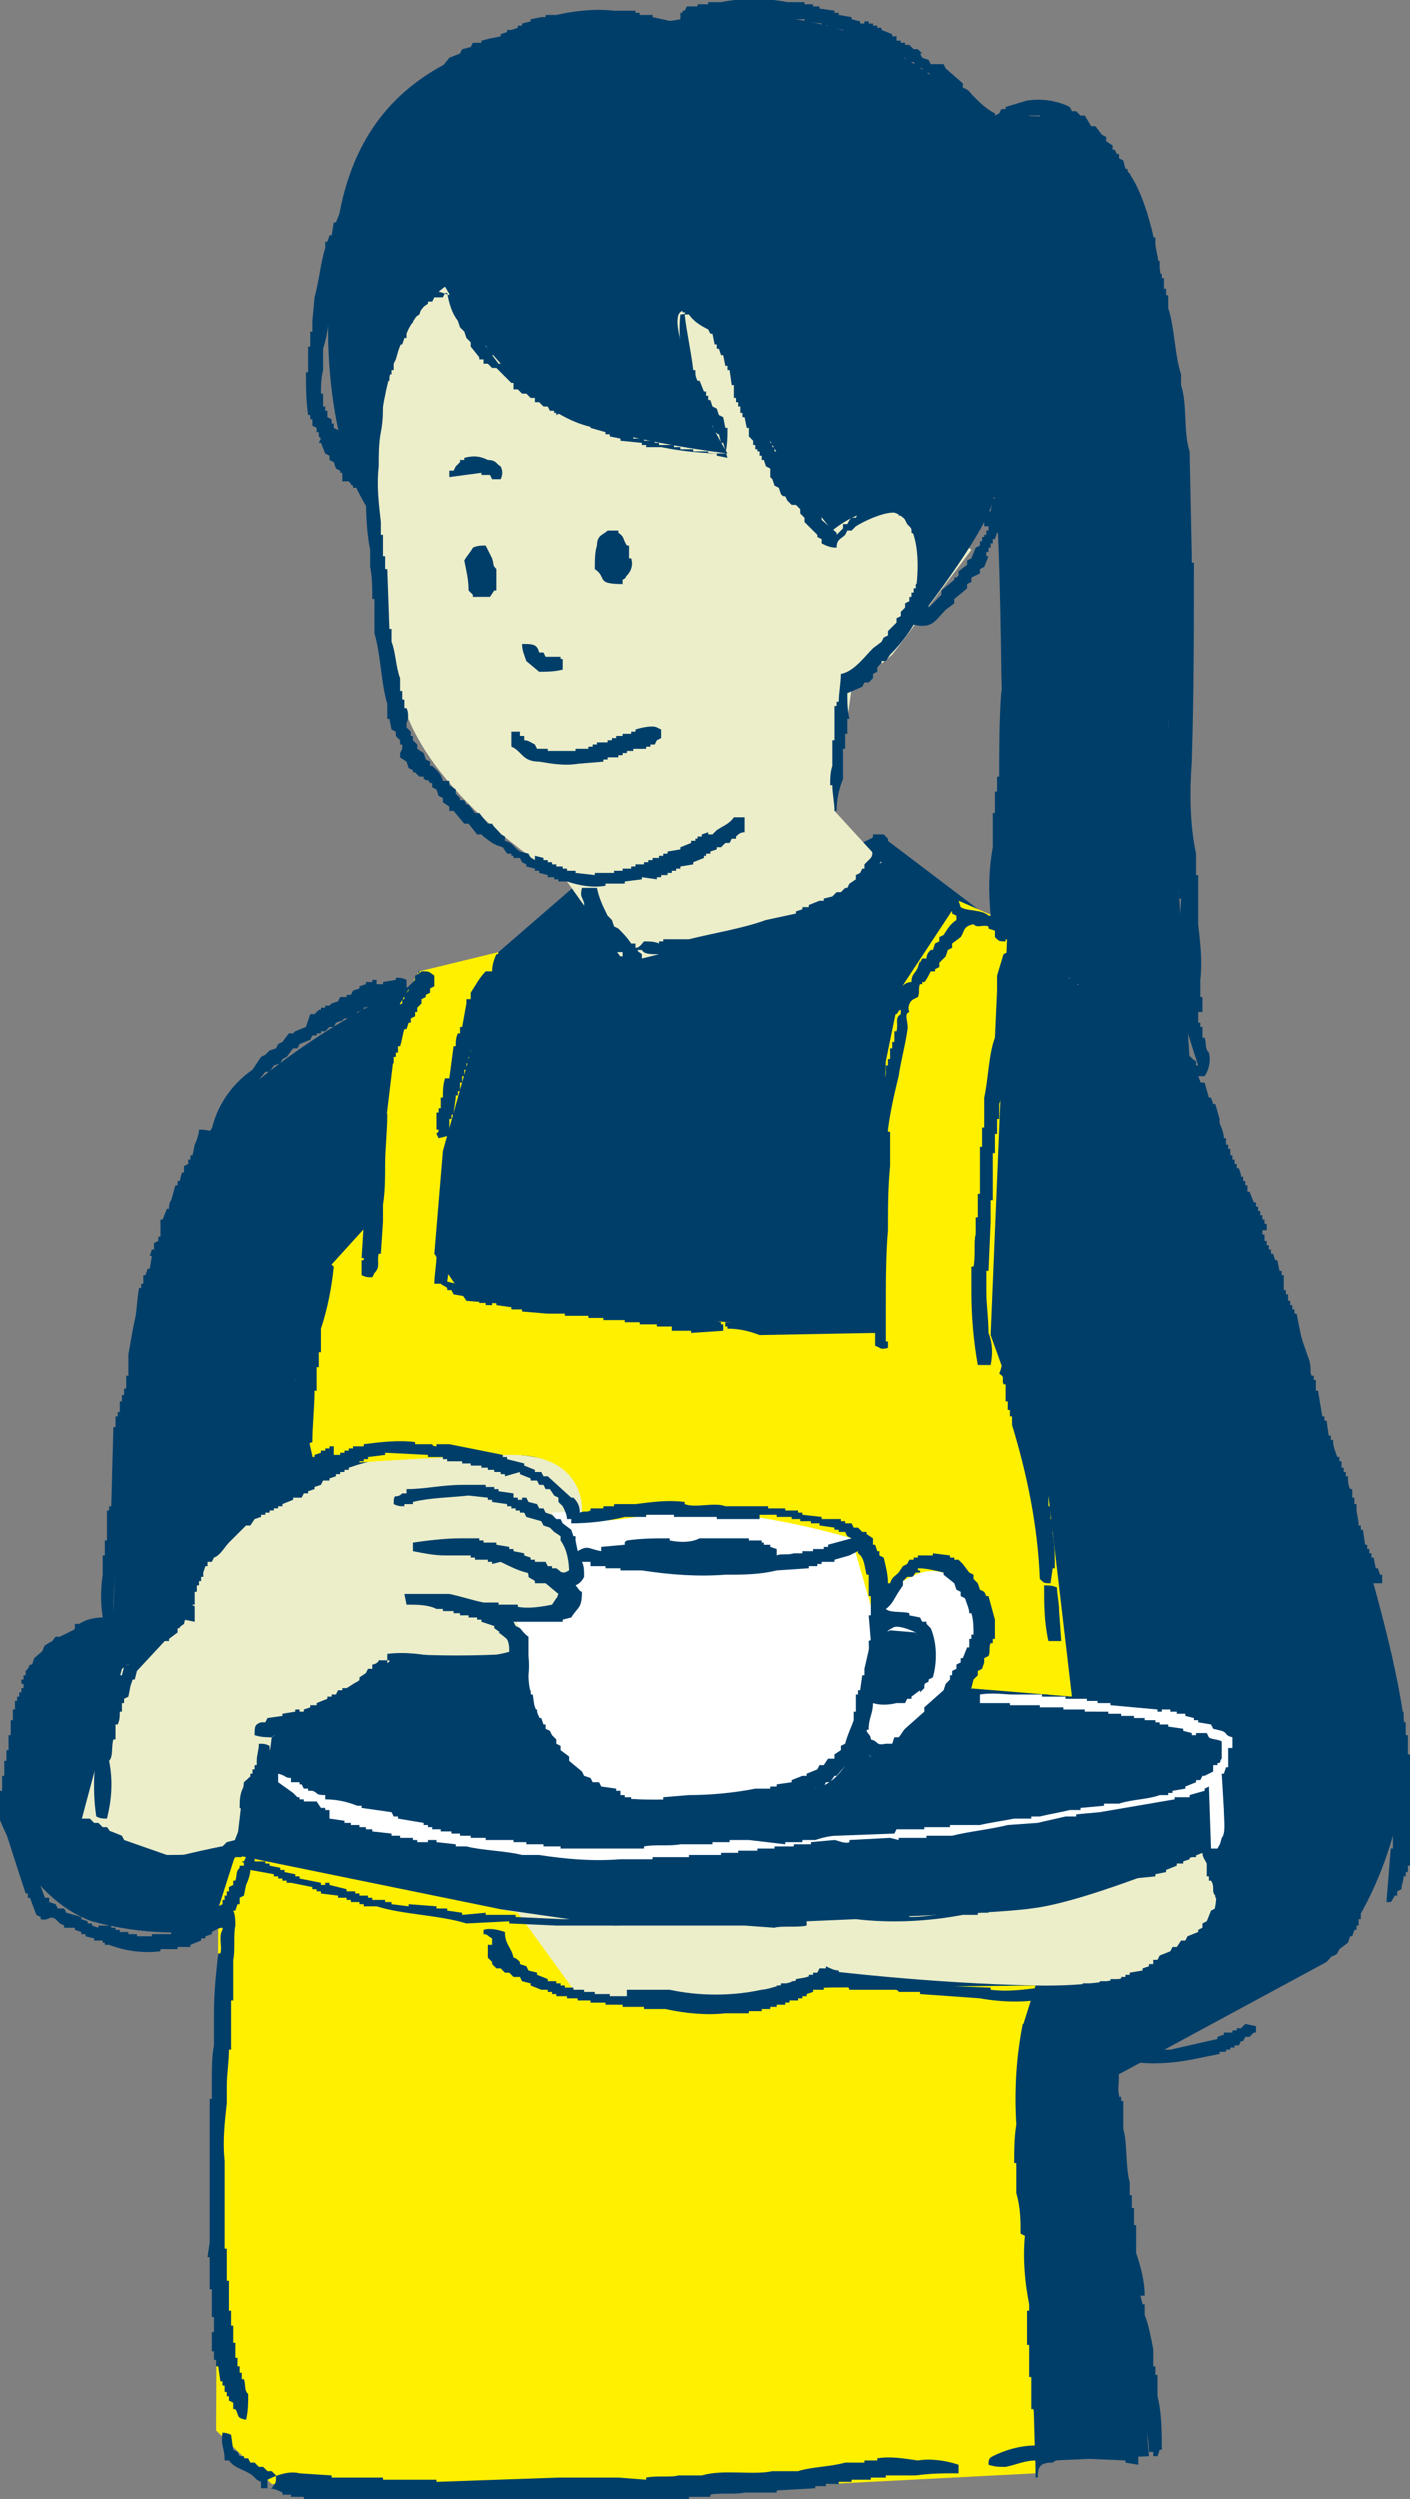 <?xml version="1.0" encoding="utf-8"?>
<!-- Generator: Adobe Illustrator 24.1.0, SVG Export Plug-In . SVG Version: 6.00 Build 0)  -->
<svg version="1.1" id="Layer_1" xmlns="http://www.w3.org/2000/svg" xmlns:xlink="http://www.w3.org/1999/xlink" x="0px" y="0px"
	 viewBox="0 0 65.9 116.8" style="enable-background:new 0 0 65.9 116.8;" xml:space="preserve">
<rect x="0" y="0" width="65.9" height="116.8" fill="#808080" stroke="none"/>
<style type="text/css">
	.st0{fill-rule:evenodd;clip-rule:evenodd;fill:#003E6A;}
	.st1{fill-rule:evenodd;clip-rule:evenodd;fill:#ECEEC9;}
	.st2{fill-rule:evenodd;clip-rule:evenodd;fill:#FFFFFF;}
	.st3{fill-rule:evenodd;clip-rule:evenodd;fill:#FFF000;}
</style>
<g id="レイヤー_2">
	<g id="Desktop">
		<g id="Person_2_Serving_a_Cup">
			<path class="st0" d="M29.8,44.5L41.1,39L56,50.3c0,0,10.5,26.6,9.7,32.5C65,88.7,62,91.7,62,91.7l-9.8,5.3l1.5,17.8l-8.9,0.4
				L11,90c-2.2,0.5-4.5,0.4-6.7-0.2c-3.1-1.1-4.4-5-4.4-5s1.9-7.5,2.2-7.9c1-0.6,2.1-1.1,3.2-1.5c0,0,0.4-19,5.7-24
				c3.6-3.2,7.8-5.5,12.3-6.9l4.5-3.9L29.8,44.5z"/>
			<path class="st1" d="M18,68.1c0,0,8.5-1.1,9.9,1.5s-1.5,3.9-1.5,3.9l0.2,2.1l-3.3,0.7c0,0,1.3,0.9,0.6,1c-1.7,0.1-3.4,0.1-5.1,0
				c0,0-2,2.6-4,3.3l-2,0.7l-1.9,4.9c0,0-1.7,0.3-3.1,0.7s-4-1.8-4-1.8l1.9-7.1l2.9-2.1c0,0,1.2-5.6,4.8-6.5L18,68.1z"/>
			<path class="st1" d="M55.6,85.1c0,0,1.9,2.8,1,4.6c-0.9,1.8-3.2,3.2-8.2,3.1s-9.8-0.7-9.8-0.7s-4.9,1.8-7.6,1.6s-5.3,0.6-6.6-1.3
				s-1-5.7-1-5.7l20.8,0.7L55.6,85.1z"/>
			<path class="st1" d="M40.5,21.9l4.9,3.8l-3.7,4.9l-1.9,1.6L39,37.9l2.2,2.4c0,0-3.2,2.8-4.6,3.2s-5.8,1.1-5.8,1.1L29.2,45
				l-2.7-3.8c0,0-6.3-3.7-7.7-8.4s-2.3-17-2.3-17l3.7-4.6h14.2l6.8,7.9L40.5,21.9z"/>
			<path class="st0" d="M44.7,78.1c0,0,13.1,1.1,12.9,4.4s-0.7,3.8-0.7,3.8s-6,2.6-8.7,2.9C45.5,89.6,28.7,90,28.7,90l-16-2.3
				L11,86.7l0.4-3.4l2.7-2.4l10.8-1.7L44.7,78.1z"/>
			<path class="st2" d="M40.9,75c0,0,2.4-3.9,3.9-1.9c1.5,2,1.9,4-1.2,7s-3,1.8-3,1.8l-0.5-0.7c0,0-0.6,2.3-2.2,2.4s-9.2,1.1-10.3,0
				s-2.9-3.4-2.9-5.3c0.1-0.9-0.1-1.9-0.7-2.7l2.6-0.2L26.2,74l0.9-1l-1.3-2.3c0,0,7.6-0.4,8.2-0.2s5.6,0.2,6.2,1.1
				C40.6,72.6,40.9,73.8,40.9,75z"/>
			<path class="st0" d="M42.8,76.3c0,0,1,2.1,0.2,2.7c-0.7,0.4-1.5,0.6-2.3,0.6l-0.1-2.9l1-0.5L42.8,76.3z"/>
			<polygon class="st0" points="24,78 24.2,79.6 17.9,80.6 14.6,81.4 12.5,82.8 12.7,81.2 17,78.4 18.8,77.3 			"/>
			<polygon class="st3" points="47.8,94.7 48.4,115.6 29.1,116.6 12.7,116.1 10.1,113.6 10.2,89.2 11,86.7 24.2,89.4 27.1,93.4 
				31,93.8 38.4,92.9 48.4,92.8 			"/>
			<path class="st3" d="M47.1,43.1l-0.8,19.3l2.7,7.5l1.1,9.4l-4.9-0.4l1.3-3.2c0,0-1.7-3-3.7-2.1c-2,0.9-2,1.8-2,1.8l-1-3.5
				c0,0-5.9-1.8-9.5-1.1s-3.1-0.2-3.1-0.2s0.2-2.7-3.5-2.6s-9,0.5-9,0.5l-0.9-4l1.7-5.4l2-2.2l1.2-10l0.9-1.5l3.7-0.9l-2.6,9.3
				l-0.4,4.8l1.5,2.2l15.9,1.3l3.2,0.2l0.5-12.7l0.7-3.4l2.7-4.1L47.1,43.1z"/>
			<path class="st0" d="M20.8,13.4c0,0,3.1,5.5,6.6,6.5c2.2,0.6,4.3,1,6.6,1.3c0,0-1-1.7-1.2-2.4s-2.1-4.9-0.5-4.2s2.6,4.3,4.1,6.7
				c0.7,1.2,1.6,2.4,2.5,3.5c0,0,1.6-1.4,3-0.8c1.4,0.6,0.9,3.6,0.9,3.6v1.5c0,0,3.3-4.2,3.6-5.7c0.3-1.5,0.4,8.1,0.4,8.1l0.3,11.5
				l8.5,6.5l-1-15.6c0,0,1.4-21.6-1.9-25.9C49.4,3.8,46,6,46,6s-4.5-6.8-14.8-5c-7,0.2-13.8,1.3-15.3,8.8s0.4,12.3,0.8,13.1
				c0.3,0.6,0.6,1.1,1,1.6C17.8,24.6,16.7,16.4,20.8,13.4z"/>
			<path class="st0" d="M58.6,58.7L58.6,58.7l-0.1-0.2h-0.1v-0.2h-0.1V58h-0.1v-0.2h-0.1v-0.3h-0.1v-0.2h-0.1v-0.2H58v-0.2h-0.1
				v-0.2h-0.1v-0.2h-0.1l-0.2-0.5h-0.1v-0.3h-0.1v-0.2h-0.1v-0.2h-0.1v-0.2h-0.1l-0.1-0.3H57v-0.2h-0.1v-0.2h-0.1v-0.2h-0.1v-0.2
				h-0.1V54h-0.1v-0.3h-0.1l-0.2-0.5h-0.1v-0.3h-0.1v-0.2h-0.1L56,52.3h-0.1l-0.1-0.5h-0.1v-0.2h-0.1c0-0.2-0.1-0.4-0.1-0.6h-0.1
				v-0.2h-0.1l-0.1-0.5L55,50.1v-0.2l-0.6-0.5l-0.1-0.2h-0.2c-0.3-0.3-0.6-0.7-0.9-1h-0.2L52.9,48h-0.2l-0.3-0.4l-0.3-0.1l-0.1-0.2
				h-0.2L51.6,47l-0.3-0.1L51,46.6l-0.3-0.1l-0.1-0.2l-0.2-0.2v-0.1h-0.2c-0.1-0.1-0.2-0.2-0.2-0.3h-0.2l-0.2-0.2h-0.2l-0.1-0.2
				h-0.2l-0.1-0.2l-0.3-0.1V45l-0.2-0.1l-0.2-0.2c-0.2-0.2-0.2,0.1-0.4-0.2c-0.1,0.1-0.1,0.2-0.2,0.2h-0.1v0.2L47.5,45
				c-0.1,0.3-0.2,0.7-0.3,1v0.6c0.1,0.5,0.1,1.1,0,1.6v0.6c-0.2,0.8-0.2,2-0.5,2.8v0.7h-0.1V53h-0.1v0.9h-0.1v2.2h-0.1v1l-0.1,2.3
				h-0.1v1c0,0.6,0.1,1.2,0.1,1.9c0.2,0.5,0.2,1,0.1,1.5h-0.6c-0.2-1.1-0.3-2.3-0.3-3.4v-1.2h0.1c0.1-0.5,0-1.2,0.1-1.5v-0.8h0.1
				v-1.1h0.1v-2.2h0.1v-0.9H46v-0.7H46v-0.7c0.2-0.9,0.2-2,0.5-2.8l0.1-2.2v-0.7l0.3-1l0.2-0.1l0.1-0.2h0.1l0.1-0.2
				c-0.1,0-0.3-0.2-0.4-0.2v0.1c-0.3,0-0.3,0-0.5-0.2v-0.3l-0.3-0.1v-0.1c-0.3-0.1-0.5,0.1-0.7-0.1c-0.5,0.1-0.4,0.3-0.6,0.6
				l-0.4,0.3v0.2l-0.2,0.1l-0.1,0.3L43.9,45v0.2l-0.2,0.1v0.1h-0.2c-0.1,0.2-0.2,0.4-0.3,0.5h-0.1V46h-0.1c-0.1,0.2,0,0.4-0.1,0.6
				l-0.2,0.1c-0.2,0.1-0.3,0.4-0.2,0.6c-0.3,0.1,0,0.5-0.1,0.9c-0.1,0.7-0.3,1.4-0.4,2.1c-0.2,0.8-0.4,1.7-0.5,2.5v0.1h0.1v1.6
				c-0.1,1-0.1,2-0.1,3c-0.1,1.1-0.1,2.5-0.1,3.7v1.5h0.1V63c-0.4,0.1-0.3,0-0.6-0.1v-0.6l-5.4,0.1c-0.5-0.2-1-0.3-1.5-0.3V62h-0.1
				v-0.2h0.7v-0.1l6.1-0.1c-0.1-1.5-0.1-3,0.2-4.5v-0.7c-0.1-0.8,0-1.6,0.1-2.3v-1.8h0.1v-0.8c0.1-0.4,0.2-0.9,0.3-1.3v-0.4h0.1
				v-0.3h0.1V49h0.1v-0.3h0.1v-0.5h0.1c0.1-0.4-0.1-0.6,0.2-0.8v-0.2c-0.1,0-0.1,0.1-0.2,0.2h-0.2l-0.1,0.2l-0.5,0.2L41,47.9h-0.2
				l-0.5,0.6h-0.2l-0.1,0.2l-0.2,0.1v0.1l-0.3,0.1l-0.2,0.3L39,49.3l-0.1,0.2h-0.2v0.1h-0.2v0.1h-0.2v0.1h-0.2v0.1h-0.3v0.1h-0.2
				v0.1L37.3,50v0.1H37v0.1h-0.2v0.1h-0.4v0.1h-0.2v0.1l-0.6,0.1v0.1l-0.3,0.1v0.1h-0.3v0.1c-0.3,0.1-0.5,0.2-0.8,0.2v0h-0.1
				l0.1,0.4c-0.6-0.1-1.1-0.2-1.7-0.3v-0.4h-0.1l-0.2-0.2h-0.2l-0.1-0.2L31.7,50v-0.1l-0.2-0.2v-0.2l-0.2-0.2l-0.1-0.3L31,49v-0.2
				l-0.2-0.2l-0.2-0.5l-0.2-0.1l-0.1-0.2h-0.1l-0.1-0.3h-0.1v-0.2H30v-0.2h-0.1v-0.2l0,0v-0.2l-0.2-0.1c-0.1-0.2,0-0.3-0.1-0.6h-0.1
				l-0.1-0.4l-0.2,0.2v0.2l-0.7,0.7v0.2L27.2,48l-0.7,0.8l-0.3,0.1c-0.1,0.1-0.2,0.3-0.3,0.4h-0.2v0.1c-0.3,0.2-0.5,0.2-0.6,0.5
				h-0.7l-0.1-0.2c-0.2-0.1-0.3-0.3-0.4-0.5V49h0v-0.2h-0.1v-0.2h-0.1c0-0.2-0.1-0.4-0.1-0.6h-0.1v-0.2h-0.1v-0.2h-0.1v-0.2h-0.1
				v-0.4h-0.1c-0.1-0.2-0.1-0.4-0.2-0.7H23c-0.3,0.7-0.5,1.6-0.8,2.3v0.3h-0.1v0.2H22v0.3h-0.1v0.3h-0.1v0.3h-0.1v0.3h-0.1v0.3h-0.1
				v0.4h-0.1v0.2h-0.1c0,0.3-0.1,0.6-0.1,0.9h-0.1v0.2h-0.1v0.6c0,0,0,0-0.1,0.2l-0.4,0.1l-0.1-0.2c0-0.1,0.1,0,0.1-0.2h-0.1V52h0.1
				v-0.2h0.1v-0.5h0.1c0-0.3,0-0.6,0.1-0.9H21l0.2-1.5h0.1c0-0.2,0-0.4,0.1-0.6h0.1V48h0.1l0.2-1.1h0v-0.2H22v-0.3
				c0.2-0.3,0.4-0.7,0.7-1h0.3c0-0.3,0.1-0.6,0.2-0.8h0.3l0.3-0.4l0.2,0v-0.2h0.2l0.1-0.2h0.2l0.2-0.3l1-0.8v-0.2
				c0.2,0,0.4,0,0.7,0.1V43l-0.5,0.4l-0.4,0.5h-0.2V44l-0.2,0.2l-0.2,0.3h-0.2l-0.1,0.2h-0.2l-0.1,0.2l-0.6,0.5l0.3,1.1l0,0v0.2H24
				V47h0.1v0.2h0.1v0.2h0.1v0.2h0.1V48h0.1v0.2h0.1v0.2h0.1l0.1,0.5h0.1V49l0.2-0.1v-0.1h0.2l0.1-0.2l0.3-0.1l0.3-0.4H26l0.3-0.4
				h0.2l0.1-0.2h0.1l0.2-0.4h0.2l0.2-0.2v-0.2l0.2-0.2v-0.1l0.2-0.1v-0.2l0.5-0.4v-0.2l0.4-0.3c0.1-0.2,0.2-0.3,0.3-0.5v0h0.2v-0.2
				h-0.3l-0.7-0.7v-0.2L28,43.9l-0.1-0.4l-0.2-0.2v-0.2l-0.2-0.1v-0.2h-0.1v-0.2h-0.1v-0.4c-0.1-0.3-0.2-0.3-0.1-0.7h0.7
				c0.1,0.5,0.3,0.9,0.5,1.3l0.2,0.2l0.1,0.3l0.2,0.1c0.2,0.2,0.4,0.4,0.6,0.7h0.2v0.2c0.2,0,0.3-0.2,0.4-0.3c0.2,0,0.5,0,0.7,0.1
				v0.5c-0.4,0-0.7,0-0.8-0.2h-0.2c0,0.1,0.1,0.1,0.2,0.2V45H30v0.2h0.1c0.1,0.2,0.1,0.4,0.2,0.7h0.1c0.1,0.2,0,0.5,0.2,0.7l0.3,0.2
				l0.1,0.3H31v0.2l0.2,0.1v0.2c0.1,0,0.1,0.1,0.2,0.1l0.2,0.5l0.2,0.2c0.1,0.2,0.2,0.4,0.2,0.6h0.2c0,0.2,0.1,0.4,0.2,0.5h0.1v0.2
				l0.2,0.2v0.1l0.2,0.1v0.2h0c0.1,0.2,0.3,0.3,0.4,0.5L35,50v-0.1l0.3-0.1v-0.1l0.5-0.1v-0.1h0.2v-0.1h0.4v-0.1h0.2v-0.1H37v-0.1
				l0.3-0.1v-0.1l0.5-0.1v-0.1h0.2v-0.1h0.2v-0.1h0.2v-0.1h0.2l0.1-0.2l0.3-0.1l0.2-0.2l0.3-0.1l0.1-0.1h0.2l0.1-0.2h0.2l0.4-0.5
				h0.2l0.2-0.2l0.5-0.2l0.1-0.2h0.2l0.1-0.2h0.2c0.2-0.1,0.3-0.3,0.6-0.3c0-0.4,0.2-0.4,0.3-0.7l0.1-0.3L43,45l0.1-0.2h0.2
				c0-0.2,0.1-0.3,0.2-0.4h0.1l0.1-0.3l0.2-0.1v-0.2l0.2-0.1c0.2-0.3,0.3-0.5,0.6-0.7v-0.2l-0.2-0.1v-0.1L44,42.5l-0.1-0.2h-0.2
				l-0.1-0.2h-0.2v-0.1L43.3,42l-0.1-0.2h-0.2l-0.2-0.2h-0.2l-0.2-0.3l-0.2-0.1l-0.1-0.2H42l-0.1-0.2c-0.2-0.2-0.5-0.4-0.7-0.6
				L41,40.6h-0.1v0.2h-0.1L40.8,41l-0.2,0.1v0.2l-0.2,0.2v0.2l-0.2,0.2v0.1H40L39.8,42h-0.2l-0.2,0.2l-0.2,0.1l-0.1,0.2l-0.5,0.2
				v0.1l-0.5,0.2V43l-0.4,0.1v0.1h-0.2v0.1l-0.7,0.2v0.1h-0.3v0.1h-0.3v0.1H36v0.1h-0.3v0.1h-0.5c-0.8,0.2-1.8,0.4-2.6,0.7
				c-0.6,0.1-1.2,0-1.8-0.1v-0.6h0.2v-0.1h1.2c1.2-0.3,2.5-0.5,3.6-0.9l1.4-0.3v-0.1l0.3-0.1v-0.1h0.3v-0.1l0.5-0.2l0,0h0.2v-0.1
				l0.4-0.1l0.2-0.2h0.2l0.2-0.2h0.1l0.1-0.2l0.3-0.2v-0.2l0.2-0.1l0.1-0.2h0.1v-0.2l0.3-0.3c0.2-0.3-0.1-0.5,0-0.9h0.1V39h0.5l0,0
				l0.2,0.2v0.2l0.2,0.2l0.6,0.7c0.2,0.1,0.4,0.3,0.6,0.4l0.2,0.3h0.2l0.2,0.2h0.2l0.1,0.2l0.2,0.1v0.1H44l0.1,0.2h0.2l0.2,0.2
				l0.3,0.1l0.1,0.3c0.3,0.2,1,0.1,1.3,0.4h0.1c-0.1-1.1-0.1-2.1,0.1-3.2V38h0.1v-1h0.1v-0.7h0.1c0-1.3,0-2.7,0.1-4h0.1v-0.7h0.1
				v-0.9c0.2-1.2,0.3-2.4,0.2-3.7v-0.4h0.1v-2.9h-0.1L47,24.3h-0.1v0.2h-0.1l-0.1,0.4h-0.1l-0.1,0.3h-0.1v0.2h-0.1v0.2h-0.1v0.2
				h-0.1v0.2L46.2,26L46,26.5l-0.2,0.1v0.2L45.4,27v0.2l-0.2,0.1v0.2l-0.6,0.5v0.2l-0.4,0.3c-0.5,0.5-0.6,0.9-1.5,0.7
				c-0.3,0.5-0.7,1-1.1,1.4l-0.2,0.3h-0.2v0.1l-0.2,0.2v0.2l-0.2,0.1v0.2l-0.2,0.2h-0.2l-0.1,0.2l-0.7,0.3c0,0.4,0,0.8,0.1,1.2h-0.1
				v0.7h-0.1V35h-0.1v1.4c-0.2,0.5-0.3,1-0.3,1.5H39c0-0.4-0.1-0.8-0.1-1.2h-0.1c0-0.3,0-0.6,0.1-0.9v-1.2H39v-0.9h0V33h0.1v-0.2
				h0.1c0-0.4,0.1-0.9,0.1-1.3c0.6-0.1,1.1-0.8,1.5-1.2l0.4-0.3l0.1-0.2l0.2-0.1v-0.2l0.4-0.4v-0.2l0.2-0.1v-0.2l0.2-0.2v-0.2
				l0.2-0.1v-0.2h0.1v-0.2h0.1v-0.2h0.1v-0.2h0.1c0.2-0.5,0.2-1,0.2-1.5h-0.1v-0.6h-0.1v-0.2h-0.1V25l-0.2-0.1v-0.2l-0.2-0.2
				l-0.2-0.4h-0.2V24c-0.5-0.2-1.7,0.4-2,0.6l-0.2,0.2h-0.2L39.5,25c-0.2,0.2-0.4,0.2-0.4,0.6c-0.3,0-0.5-0.1-0.7-0.2v-0.2l-0.2-0.1
				v-0.1l-0.6-0.6v-0.2l-0.2-0.2v-0.2l-0.2-0.2L37,23.6l-0.2-0.2l-0.1-0.2c-0.1,0-0.1,0-0.2-0.1l-0.1-0.3l-0.2-0.1l-0.1-0.3L36,22.3
				L36,21.9l-0.2-0.1l-0.1-0.3h-0.1v-0.2h-0.1v-0.2h-0.1V21h-0.1v-0.2h-0.1v-0.2l-0.2-0.2v-0.2L35,20.2v-0.2h-0.1l-0.1-0.5h-0.1
				v-0.2h-0.1v-0.3h-0.1v-0.2h-0.1v-0.2h-0.1L34.3,18h-0.1l-0.1-0.7H34v-0.2h-0.1l-0.1-0.5h-0.1l-0.1-0.3h-0.1v-0.2h-0.1l-0.1-0.5
				h-0.1l-0.1-0.2c-0.4-0.2-0.7-0.4-0.9-0.7h-0.2c0.1,0.9,0.3,1.7,0.4,2.6h0.1c0,0.2,0,0.3,0.1,0.5h0.1l0.2,0.5h0.1v0.2h0.1v0.2h0.1
				l0.1,0.3l0.2,0.1l0.1,0.3l0.2,0.1l0.1,0.5h0.1V20H34c0,0.4,0,0.8-0.1,1.2c-1,0-2-0.1-3-0.3h-0.7v-0.1H30v-0.1l-1-0.1v-0.1
				l-0.5-0.1v-0.1h-0.2v-0.1l-0.7-0.2v-0.1h-0.2l-0.1-0.2h-0.2v-0.1h-0.2v-0.1h-0.2v-0.1l-0.3-0.1v-0.1L26,19.4L26,19.3h-0.1v-0.1
				h-0.2L25.6,19h-0.2l-0.2-0.2h-0.2L25,18.6h-0.2l-0.2-0.2h-0.2l-0.2-0.2h-0.2L24,17.9h-0.1l-0.7-0.7h-0.2l-0.2-0.2h-0.2v-0.2h-0.2
				v-0.1L22,16.2V16l-0.2-0.2l-0.1-0.3l-0.2-0.2L21.4,15c-0.3-0.4-0.4-0.8-0.5-1.3h-0.1l-0.1,0.2h-0.4l-0.1,0.2h-0.2v0.1l-0.3,0.2
				l-0.1,0.3l-0.3,0.2v0.2h-0.1l-0.2,0.5H19v0.2h-0.1l-0.1,0.3h-0.1l-0.2,0.7L18.4,17v0.3h-0.1v0.2h-0.1v0.3h-0.1V18h-0.1v0.3H18
				v0.2h-0.1v0.3l0,0c0,0.5,0,0.9-0.1,1.4c-0.1,0.5-0.1,1.1-0.1,1.6c-0.1,0.9,0,1.7,0.1,2.6v0.6h0.1v0.2l0,0V26H18v0.6h0.1l0.1,2.8
				h0.1v0.6c0.2,0.5,0.2,1.2,0.4,1.7v0.6h0.1v0.4h0.1v0.4h0.1c0.1,0.2,0.1,0.5,0,0.7H19v0.2l0.2,0.2v0.2h0.1v0.2l0.2,0.2V35l0.3,0.2
				l0.1,0.3l0.2,0.1v0.2h0.1c0.2,0.2,0.4,0.3,0.5,0.7h0.3v0.2l0.3,0.2v0.2l0.2,0.2v0.1h0.2l0.1,0.2h0.1l0.3,0.4h0.2l0.4,0.5h0.2
				c0.1,0.2,0.3,0.3,0.4,0.5l0.2,0.1v0.2c0.4,0.1,0.4,0.3,0.7,0.5l0.4,0.1l0.1,0.2l0.2,0.1V40l0.4,0.1v0.1h0.2v0.1h0.2v0.1H26v0.1
				h0.3v0.1h0.2v0.1h0.4v0.1l0.9,0.1v-0.1h0.9v-0.1h0.4v-0.1h0.4v-0.1h0.2v-0.1h0.4v-0.1h0.2v-0.1h0.2v-0.1h0.3V40h0.2v-0.1h0.2
				v-0.1l0.6-0.1v-0.1l0.5-0.2v-0.1h0.2v-0.1h0.1v-0.1h0.2v-0.1l0.3-0.1V39h0.2l0.2-0.2c0.3-0.2,0.6-0.3,0.8-0.6h0.5v0.7
				c-0.2,0-0.3,0.1-0.4,0.2v0.1h-0.2l-0.1,0.2h-0.2l-0.2,0.2h-0.2v0.1l-0.3,0.1v0.1h-0.2v0.1H33V40h-0.1v0.1l-0.5,0.2v0.1l-0.6,0.1
				v0.1h-0.2v0.1h-0.2v0.1h-0.2v0.1h-0.3v0.1h-0.2v0.1L30,41v0.1l-0.8,0.1v0.1h-0.9v0.1c-0.6,0.1-1.2,0-1.8-0.2h-0.4v-0.1h-0.2V41
				h-0.3v-0.1l-0.4-0.1v-0.1H25v-0.1l-0.4-0.1v-0.1l-0.2-0.1l-0.1-0.2H24v-0.1h-0.1v-0.1h-0.2l-0.2-0.3l-0.3-0.1L23,39.4l-0.4-0.3
				L22.5,39h-0.2l-0.4-0.5h-0.2l-0.5-0.6h-0.2L21,37.7l-0.3-0.2v-0.2l-0.2-0.1l-0.1-0.3l-0.2-0.1v-0.2h-0.1c-0.2-0.3,0,0-0.3-0.2
				v-0.1h-0.2l-0.2-0.2h-0.1V36l-0.2-0.1l-0.1-0.3l-0.3-0.2v-0.2L18.8,35v-0.2h-0.1v-0.2l-0.2-0.2v-0.2l-0.2-0.1l-0.1-0.5h-0.1v-0.7
				c-0.3-1-0.3-2.3-0.6-3.3V28h-0.1c0-0.5,0-1-0.1-1.5v-0.8c-0.2-1-0.2-2-0.2-3c-0.1-1.2,0-2.4,0.2-3.6v-0.6h0.1v-0.3l0.2-0.1v-0.5
				h0.1v-0.1h0c0-0.2,0.1-0.5,0.2-0.7h0l0.1-0.3h0.1l0.1-0.5h0.1l0.1-0.3h0.1v-0.2h0.1c0-0.2,0.1-0.3,0.2-0.5h0.1v-0.2l0.3-0.2
				l0.1-0.3l0.6-0.5v-0.1h0.2c0.2-0.2,0.6,0,0.9,0.1v-0.2h0.5l0.1,0.6h0.2c0,0.3,0.2,0.5,0.3,0.7c0,0.1,0.1,0.3,0.1,0.4l0.2,0.2
				l0.1,0.3l0.2,0.2v0.2l0.3,0.2l0.1,0.2H23l0.3,0.4h0.2l0.6,0.7h0.2c0,0.1,0.1,0.2,0.2,0.2h0.2l0.2,0.2H25l0.2,0.2h0.2l0.1,0.2h0.2
				l0.2,0.2l0.6,0.2v0.1h0.2l0.1,0.2l0.4,0.1v0.1l0.3,0.1v0.1h0.2v0.1h0.2v0.1l0.6,0.1v0.1l0.5,0.1v0.1h0.1v0.1l0.5,0.1v0.1h0.5v0.1
				h0.5v0.1h0.2v0.1h0.7v0.1h0.3v0.1h0.6v0.1h0.7v0.1h0.4v0.1l0.5,0.1l-0.2-0.7h-0.1l-0.1-0.4c-0.1,0-0.1-0.1-0.2-0.1l-0.1-0.3
				l-0.2-0.1l-0.1-0.3h-0.1v-0.2h-0.1v-0.2l-0.2-0.2v-0.2l-0.2-0.1V18h-0.1v-0.2h-0.1v-0.2h-0.1v-0.3c-0.3-0.8-0.4-1.7-0.3-2.6
				c0,0,0.3,0,0.2-0.1h-0.1v-0.2H32v-0.1h0.9l0.2,0.2h0.2v0.1c0.2,0.1,0.2-0.1,0.2,0.2c0.3,0.1,0.3,0.2,0.5,0.5l0.2,0.1v0.2h0.1v0.2
				h0.1l0.2,0.5h0.1v0.2h0.1v0.2h0.1v0.2h0.1v0.2h0v0.4h0.1v0.2H35V18h0.1v0.2h0.1v0.2h0.1v0.2h0.1V19h0.1v0.2h0.1l0.1,0.5h0.1v0.2
				l0.2,0.1l0.1,0.3h0v0.2H36v0.2h0.1v0.2h0.1v0.2h0.1V21l0.2,0.2v0.2l0.2,0.1l0.1,0.4l0.2,0.1l0.1,0.3l0.2,0.1l0.1,0.3l0.2,0.2
				l0.1,0.2l0.2,0.1l0.1,0.3l0.2,0.2v0.2l0.2,0.2v0.2l0.7,0.6v0.1c0.1-0.1,0.2-0.2,0.3-0.3v-0.2h0.2c0.1-0.2,0.1-0.2,0.2-0.3v0H40
				l0.1-0.2c0.7-0.3,1.4-0.5,2.1-0.4c0.1,0.2,0.2,0.1,0.3,0.2v0.1l0.3,0.2v0.2l0.3,0.2v0.2l0.2,0.1V25h0.1v0.2h0.1
				c0,0.5,0,1,0.1,1.5c0,0.5,0,1.2-0.2,1.5v0.2l0.6-0.6v-0.2l0.6-0.5V27c0.1,0,0.1,0,0.2-0.1v-0.2l0.4-0.3v-0.2l0.2-0.1l0.2-0.5
				l0.2-0.1v-0.2h0.1v-0.2h0.1V25h0.1v-0.2h0.1v-0.2H46v-0.2H46l0.2-0.5h0.1l0.1-0.6h0.1v-0.2h0.1v-0.4h0.1v-0.2h0.1l0.1-0.7h0.1
				v-0.6c0.3-1,0-2.7,0.3-3.7h0.2v0.1c0.1,0.4,0.2,0.9,0.2,1.4c0,1.1-0.1,2.3-0.1,3.3h0.2c0.1,1.6,0.2,3.4,0.2,5.1v2.1
				c-0.2,0.9-0.1,2.1-0.4,3v1.9h-0.1v2.1h-0.1v0.7h-0.1v1h-0.1v1.5c-0.1,1.1-0.1,2.2,0,3.3c0.3,0.1,0.4,0.2,0.6,0.3h0.2l0.3,0.4
				l0.3,0.1l0.2,0.2l0.3,0.1l0.2,0.2h0.2l0.1,0.2l0.3,0.1v0.1l0.2,0.1l0.1,0.2h0.2l0.1,0.2l0.2,0.1l0.2,0.3h0.1l0.3,0.4l0.3,0.1
				l0.2,0.3l0.3,0.1l0.1,0.2h0.1l0.1,0.2h0.2l0.2,0.2h0.2l0.3,0.4h0.2l0.2,0.2h0.2l0.4,0.5c0.2,0.2,0.4,0.2,0.5,0.5
				c0.5,0.1,0.7,0.7,1.1,0.9v0.2h0.1L55.1,47c0-1.7,0-3.3,0.1-5h-0.1v-0.4h-0.1V41H55v-0.7h-0.1v-0.7h-0.1v-0.5h-0.1v-1
				c-0.1-0.7-0.1-1.3-0.1-2v-3.6l0.1-6.1c0.1-1,0.1-2-0.1-2.9c-0.1-0.5,0-1.1,0.1-1.6v-0.4h-0.1v-0.8h-0.1v-0.7h-0.1v-0.8h-0.1v-0.7
				h-0.1v-0.6h-0.1v-0.5h-0.1v-0.5h-0.1v-0.7c-0.2-0.7-0.3-1.7-0.5-2.4v-0.5h-0.1V13h-0.1v-0.6h-0.1v-0.2h-0.1v-0.3h-0.1v-0.4h-0.1
				v-0.2H53l-0.1-0.5h0v-0.2h-0.1v-0.5h-0.1c-0.1-0.2-0.1-0.3-0.2-0.5h-0.1V9.4h-0.1V9.3h-0.1l-0.1-0.4h-0.1L52,8.4h-0.1
				c-0.1-0.2-0.1-0.4-0.2-0.6h-0.1l-0.1-0.2l-0.2-0.1V7.3l-0.2-0.1V7.1l-0.3-0.2V6.7l-0.2-0.1l-0.4-0.5h-0.2l-0.2-0.2h-0.2l-0.1-0.2
				h-0.2V5.6l-0.3-0.1V5.5h-0.4V5.4h-0.5v0.1H48v0.1h-0.3v0.1l-0.3,0.1l-0.1,0.2L47,6v0.6h-0.4v0.1h-0.2C46.2,6.4,46.1,6.2,46,6
				l-0.8-0.7c-0.1-0.1-0.2-0.3-0.3-0.4l-0.2-0.1l-0.5-0.7h-0.2c-0.2-0.2-0.4-0.4-0.6-0.7h-0.2l-0.1-0.2l-0.3-0.1l-0.1-0.2h-0.2
				l-0.2-0.2h-0.2l-0.2-0.2h-0.2V2.6h-0.2V2.5h-0.2l-0.1-0.2h-0.2V2.2l-0.4-0.2V2h-0.2V1.9h-0.2V1.8h-0.2V1.8H40V1.7h-0.2V1.6
				l-0.4-0.1V1.4l-0.5-0.1V1.3h-0.2V1.2h-0.3V1.1L37.6,1V0.9h-0.4V0.9h-0.8c-0.8-0.1-1.6-0.2-2.4-0.1v0.1h-0.6v0.1h-0.5V1h-0.2v0.1
				h-0.3l-0.1,0.2h-0.2v0.1h-0.2v0.1h-0.3v0.1c-0.5,0-0.9-0.1-1.4-0.2h-0.3V1.2h-1c-0.8,0-1.5,0-2.3,0.2h-0.3v0.1h-0.5v0.1l-0.3,0.1
				v0.1h-0.3v0.1l-0.3,0.1v0.1h-0.2V2l-0.3,0.1v0.1H24v0.1l-0.3,0.1v0.1l-0.5,0.1v0.1l-0.3,0.1v0.1l-0.4,0.1L22.4,3l-0.5,0.2
				l-0.1,0.2l-0.5,0.2L21,3.9L20.7,4l-0.5,0.6l-0.8,0.7l-0.1,0.3L19,5.8l-0.1,0.3l-0.3,0.2l-0.1,0.3L18.2,7v0.1L18,7.3v0.2l-0.2,0.1
				L17.7,8l-0.2,0.1l-0.1,0.3l-0.2,0.1L17,9.2H17l-0.2,0.5h-0.1v0.2h-0.1v0.2h-0.1l-0.2,0.5h-0.1v0.3h-0.1v0.2h-0.1l-0.1,0.3H16v0.3
				h-0.1v0.3h-0.1c0,0.5-0.1,1-0.2,1.5c-0.2,0.8-0.2,1.9-0.5,2.8v1c-0.1,0.4-0.1,0.8-0.1,1.1h0.1V19h0.1v0.2h0.1v0.3l0.2,0.1v0.2
				h0.1V20l0.2,0.1l0.1,0.2h0.1l0.2,0.5l0.2,0.1v0.2l0.2,0.2v0.2l0.2,0.1v0.2h0.1c0.1,0.2,0,0.2,0.2,0.3c0,0.3,0,0.5-0.2,0.7h-0.4
				v-0.1c-0.2-0.1,0,0-0.2-0.2H16v-0.2H16v-0.2h-0.1V22l-0.2-0.1l-0.1-0.3l-0.2-0.1v-0.2l-0.2-0.1l-0.2-0.5h-0.1L15,20.5l-0.1-0.1
				v-0.2h-0.1V20l-0.2-0.1v-0.3h-0.1v-0.2h-0.1c-0.1-0.7-0.1-1.3-0.1-2h0.1v-1.2h0.1v-0.7h0.1v-0.5h0l0.1-1.1
				c0.2-0.7,0.3-1.7,0.5-2.3v-0.3h0.1l0.1-0.3h0.1l0.1-0.6h0.1l0.2-0.5h0.1V9.5H16V9.4h0.1l0.2-0.5h0.1l0.2-0.7l0.2-0.1l0.1-0.3
				L17,7.7c0-0.2,0.1-0.3,0.2-0.5c0.1,0,0.1,0,0.2-0.1l0.2-0.5l0.3-0.2l0.1-0.5L18,5.8V5.7l0.2-0.1V5.5l0.3-0.2l0.1-0.3l0.8-0.7
				c0.3-0.3,0.6-0.6,0.9-1l0.3-0.1L21,2.7l0.5-0.2l0.1-0.2L22,2.2L22.1,2h0.2v0h0.2V1.9l0.4-0.1V1.8l0.5-0.1V1.6l0.3-0.1V1.4h0.2
				V1.4l0.3-0.1V1.2h0.2V1.1L24.8,1V0.9l0.5-0.1V0.8h0.2V0.7H26c0.9-0.2,1.8-0.3,2.7-0.2h1v0.1h0.2v0.1h0.6v0.1l0.9,0.2v0.1
				c0.2,0,0.3-0.1,0.4-0.2V0.6h0.1V0.5H32l0.1-0.2h0.3V0.3h0.2V0.2h0.5V0.1h0.6c1-0.2,2.1-0.2,3.1,0h0.8v0.1h0.4v0.1h0.3v0.1L39,0.5
				v0.1h0.2v0.1l0.6,0.1v0.1l0.4,0.1v0.1h0.2V1h0.2v0.1h0.2v0.1h0.2v0.1h0.2v0.1l0.5,0.2v0.1h0.2v0.2h0.2v0.1h0.2v0.1h0.2l0.2,0.2
				h0.2l0.2,0.2H43l0.1,0.2l0.3,0.1l0.1,0.2h0.2L43.9,3h0.2l0.1,0.2L45,3.9v0.2c0.3,0.1,0.3,0.2,0.5,0.4c0.3,0.3,0.6,0.6,1,0.8v0.1
				l0.2-0.1l0.1-0.2L47,5.1V5l1-0.3c0.7-0.1,1.4,0,2,0.3l0.1,0.2h0.2l0.2,0.2h0.2L51,5.9h0.2l0.3,0.4l0.2,0.1v0.2L52,6.8v0.2L52.1,7
				l0.1,0.2h0.1v0.2l0.2,0.1l0.1,0.4h0.1v0.2h0.1l0.2,0.5H53C53,8.7,53,8.8,53,9h0.1v0.2h0.1v0.2h0.1c0,0.2,0.1,0.3,0.2,0.5h0.1v0.5
				h0.1v0.2h0.1l0.1,0.5h0.1v0.2h0v0.4H54v0.3h0.1v0.2h0.1v0.6h0.1v0.2h0.1v0.5h0.1v0.3h0.1v0.6c0.3,0.9,0.3,2.2,0.6,3.1V18
				c0.3,0.9,0.1,2.2,0.4,3.1l0.1,4.9v0.3h0.1c0,3.1,0,6.2-0.1,9.3c-0.1,1.4-0.1,2.9,0.2,4.3v1h0.1v2.3c0.1,0.9,0.2,1.7,0.1,2.6v0.8
				h0.1v0.7H56v0.5h0.1V48h0.1v0.5h0.1c0.1,0.3,0,0.5,0.2,0.7c0.1,0.4,0,0.8-0.2,1.1H56l0.1,0.3h0.2l0.2,0.7h0.1l0.1,0.3h0.1
				l0.2,0.7h0v0.2H57c0.1,0.2,0.2,0.5,0.2,0.7h0.1v0.3h0.1v0.2h0.1V54h0.1v0.2h0.1v0.2h0.1v0.2h0.1l0.1,0.3H58V55h0.1v0.2h0.1v0.2
				h0.1v0.3h0.1l0.2,0.5h0.1v0.2h0.1v0.2h0.1v0.2h0.1V57h0.1v0.2h0.1v0.3H59v0.2h0.1V58h0.1v0.2h0.1v0.2h0.1v0.2h0.1l0.1,0.3h0.1
				l0.1,0.5h0.1v0.2h0.1v0.2h0V60H60v0.3h0.1v0.2h0.1v0.3h0.1v0.2h0.1v0.2h0.1v0.2h0.1l0.2,1c0.1,0.4,0.3,0.9,0.4,1.2
				c0.1,0.4,0,0.5,0.1,0.7h0.1v0.2h0.1V65h0.1l0.2,1.2h0.1v0.2h0.1l0.1,0.7h0.1v0.2h0.1c0,0.3,0.1,0.5,0.2,0.8h0.1v0.2h0.1v0.3h0.1
				v0.2h0.1V69h0.1c0,0.2,0,0.4,0.1,0.6h0.1V70h0.1v0.3h0.1v0.2h0c0,0.3,0.1,0.5,0.1,0.8h0.1v0.2h0.1l0.1,0.7h0.1v0.2h0.1v0.2h0.1
				v0.2h0.1l0.1,0.5h0.1l0.1,0.3h0.1V74H64v0.2h0.1v0.2h0.1v0.2h0.1c0,0.3,0,0.5,0.1,0.8h0.1v0.2h0.1c0,0.2,0.1,0.5,0.1,0.7h0.1v0.6
				h0.1v0.3h0.1c0.1,0.3,0.1,0.6,0.2,0.9H65v0.2h0.1v0.3h0.1v0.2h0.1c0,0.3,0.1,0.7,0.1,1h0.1v0.2h0.1v0.5h0.1v0.6h0.1V82h0.1v0.9
				c0.2,1.2,0.2,2.5,0,3.7v0.6h-0.1v0.3h-0.1v0.2h-0.1c0,0.2-0.1,0.4-0.1,0.6l-0.2,0.1v0.2h-0.1c-0.1,0.1-0.1,0.2-0.2,0.3h-0.2
				l0.2-2.5h0.1v-1.7h0.1v-1.4h-0.1v-0.9c-0.2-0.7-0.2-1.7-0.4-2.3v-0.5h-0.1v-0.2h-0.1v-0.3h-0.1v-0.2h-0.1l-0.2-0.9h-0.1v-0.3
				h-0.1v-0.6H64c0-0.2-0.1-0.5-0.1-0.7h-0.1v-0.2h-0.1l-0.1-0.8h-0.1v-0.2h-0.1v-0.2h-0.1v-0.2h-0.1v-0.3h-0.1l-0.1-0.3h-0.1v-0.2
				H63v-0.2h-0.1v-0.2h-0.1v-0.2h-0.1v-0.2h-0.1c0-0.2,0-0.4-0.1-0.6h-0.1v-0.2h-0.1v-0.5h-0.1V71h-0.1v-0.2h0v-0.3h-0.1V70H62
				l-0.1-0.6h-0.1v-0.2h-0.1V69h-0.1v-0.3h-0.1v-0.2h-0.1l-0.2-0.8h-0.1v-0.2h-0.1v-0.2l-0.2-0.1V67H61v-0.7h-0.1
				c0-0.2-0.1-0.4-0.1-0.6h-0.1v-0.2h-0.1v-0.2h-0.1V65h-0.1v-0.2h-0.1v-0.3h-0.1v-0.4h-0.1v-0.3h-0.1v-0.2h-0.1v-0.3H60v-0.3h-0.1
				v-0.3h-0.1l-0.1-0.7h-0.1v-0.2h-0.1v-0.2h-0.1v-0.2h-0.1v-0.3h-0.1l-0.1-0.6h0v-0.2h-0.1v-0.2H59v-0.2h-0.1l-0.1-0.5h-0.1
				l-0.1-0.3h-0.1L58.6,58.7z M22.8,21.5c0.4,0,0.4,0.2,0.6,0.3c0.1,0.2,0.1,0.4,0,0.6H23l-0.1-0.2h-0.4v-0.1L21,22.3V22h0.2
				l0.1-0.2l0.2-0.2v-0.1h0.2v-0.1C22.1,21.3,22.4,21.3,22.8,21.5z M27.8,26.6c0-0.4,0-0.8,0.1-1.1c0-0.5,0.3-0.5,0.5-0.7h0.5v0.1
				c0.3,0.2,0.2,0.3,0.4,0.6h0.1v0.6h0.1c0.1,0.3,0,0.6-0.2,0.8c-0.1,0.1,0,0.1-0.2,0.2v0.2C27.8,27.3,28.4,27,27.8,26.6L27.8,26.6z
				 M22.9,25.9L22.9,25.9l0.1,0.2H23c0.1,0.3,0,0.3,0.2,0.5v1h-0.1l-0.2,0.3h-0.8v-0.1l-0.2-0.2c0-0.5-0.1-0.9-0.2-1.4
				c0.1-0.2,0.3-0.4,0.4-0.6c0.2-0.1,0.4-0.1,0.6-0.1L22.9,25.9z M24.6,30.9c-0.1-0.3-0.2-0.5-0.2-0.8c0.5,0,0.7,0,0.8,0.4h0.2
				l0.1,0.2h0.7v0.1h0.1v0.5c-0.4,0.1-0.8,0.1-1.1,0.1L24.6,30.9z M30.7,34l0.2,0.1v0.4l-0.2,0.1l-0.1,0.2h-0.2v0.1h-0.2v0.1H30V35
				h-0.4v0.1h-0.3v0.1h-0.2v0.1h-0.2v0.1h-0.5v0.1h-0.2v0.1L27,35.7c-0.6,0.1-1.2,0-1.8-0.1c-0.8,0-0.8-0.5-1.3-0.7v-0.7h0.4v0.2
				h0.2v0.2c0.2,0,0.3,0.1,0.5,0.2l0.1,0.2h0.5v0.1h1.3v-0.1h0.6v-0.1h0.2v-0.1h0.2v-0.1h0.5v-0.1h0.2v-0.1h0.2v-0.1h0.3v-0.1h0.4
				v-0.1h0.2v-0.1C30,34,30.5,33.9,30.7,34z M19.7,45.4c0.4,0,0.3,0,0.6,0.2v0.5l-0.2,0.1v0.2l-0.2,0.1v0.1l-0.2,0.1v0.2l-0.2,0.2
				v0.2h-0.1v0.2l-0.2,0.1v0.2h-0.1l-0.1,0.3h-0.1c-0.1,0.3-0.1,0.5-0.2,0.8h-0.1v0.3h-0.1v0.2h-0.1v0.3h-0.1v0.2h-0.1v0.5h-0.1v0.4
				h-0.1c0,0.4,0,0.9,0.1,1.3c0,0.8-0.1,1.6-0.1,2.3c0,0.6,0,1.3-0.1,1.9v0.8l-0.1,1.5h-0.1c-0.1,0.4,0.1,0.6-0.2,0.9l-0.1,0.2
				c-0.2,0-0.3,0-0.5-0.1v-0.7h0.1v-0.1h-0.1l0.1-1.6h0.1v-1.3h0.1v-3.5h0.1v-0.4c0,0,0,0,0.1-0.2h-0.2c0-0.3-0.1-0.5-0.1-0.8h0.1
				v-0.7h0.1v-0.4h0.1v-0.5h0.1v-0.2l0,0v-0.3H18v-0.2h0.1c0.1-0.4,0.2-0.8,0.2-1.1h0.1l0.1-0.3h0.1V47l0.2-0.1v-0.2h0.1v-0.2
				l0.2-0.2v-0.2l0.3-0.3v-0.2l0.2-0.1v-0.2C19.5,45.6,19.6,45.5,19.7,45.4L19.7,45.4z M14.5,47.4h0.2l0.2-0.2h0.1v-0.1h0.2v-0.1
				h0.2l0.1-0.1l0.3-0.1l0.1-0.2h0.3v-0.1h0.2l0.1-0.2l0.3-0.1v-0.1l0.3-0.1v-0.1h0.3v-0.1h0.2V46h0.3v-0.1l0.6-0.1v-0.1
				c0.2,0,0.3,0,0.5,0.1v0.6c-0.4,0.1-0.8,0.3-1.2,0.5h-0.3V47L17,47.1v0.1l-0.3,0.1l-0.1,0.2h-0.2v0.1h-0.3L16,47.7l-0.3,0.1
				l-0.1,0.2h-0.2l-0.2,0.2h-0.2v0.1h-0.2v0.1h-0.2l-0.1,0.2l-0.5,0.2l-0.1,0.2h-0.2l-0.3,0.4l-0.2,0.1l-0.1,0.2l-0.3,0.1l-0.2,0.3
				h-0.2l-0.4,0.5H12l-0.1,0.2l-0.3,0.2v0.2l-0.3,0.2v0.2l-0.2,0.1v0.2H11l-0.1,0.3h0l-0.1,0.5h-0.1v0.3h-0.1v0.2h-0.1l-0.1,0.5
				l-0.2,0.2l-0.1,0.2c-0.1,0-0.2,0-0.3-0.1c-0.1-1.6,0.7-3.1,2-4l0.4-0.6l0.2-0.1l0.2-0.2l0.3-0.1l0.1-0.2l0.2-0.1l0.3-0.4h0.2
				l0.1-0.1l0.5-0.2L14.5,47.4z M0.1,83.7V83h0.1v-0.7h0.1v-0.5h0.1v-0.7h0.1v-0.7h0.1v-0.5h0.1v-0.4h0.1v-0.2h0.1v-0.2h0.1v-0.2
				h0.1v-0.2H1v-0.2h0.1v-0.2h0.1v-0.2L1.3,78l0.1-0.2h0.1l0.1-0.3l0.7-0.6c0.1-0.1,0.2-0.3,0.3-0.4h0.2l0.2-0.1h0.2v-0.1h0.2
				l0.1-0.2L3.5,76v-0.1h0.2c0.3-0.2,0.7-0.3,1.1-0.3c-0.1-0.7-0.1-1.3,0-2v-0.9h0.1V72h0.1v-0.5H5v-0.3H5v-0.6h0.1v-0.2h0.1
				l0.1-3.7h0.1v-0.5h0.1V66h0.1v-0.5h0.1v-0.3h0.1v-0.3h0.1v-0.6h0.1V64l0,0v-0.7c0.1-0.5,0.2-1.2,0.3-1.6s0.1-1,0.2-1.5h0.1v-0.2
				h0.1v-0.4h0.1l0.1-0.3h0.1l0.1-0.6H7l0.1-0.3h0.1v-0.3l0.2-0.1v-0.2h0.1L7.5,57h0.1l0.2-0.5h0.1c0-0.1,0-0.3,0.1-0.4H8l0.2-0.7
				h0.1v-0.2h0.1l0.1-0.4h0.1v-0.3l0.2-0.1v-0.2h0.1V54h0.1l0.1-0.5l0,0c0.1-0.2,0.2-0.5,0.2-0.7c0.2,0,0.4,0,0.6,0.1v0.8H9.5v0.2
				H9.5c-0.1,0.2-0.1,0.4-0.2,0.7H9.2v0.2H9.1v0.2L9,55v0.3H8.9l-0.1,0.4H8.7v0.2H8.6v0.2H8.6v0.2H8.5v0.3H8.4L8.3,57H8.2l-0.2,0.5
				H8v0.3H7.9v0.2h0v0.2H7.8v0.3H7.7l-0.1,0.3H7.6l-0.1,0.7H7.4v0.2H7.3v0.4H7.2v0.2H7.2v0.5H7.1v0.4H7V62H6.9v0.5H6.8V63H6.7
				c0,0.4,0,0.9-0.1,1.3H6.6v0.2H6.5v0.6H6.4v0.3H6.3v0.3H6.2v0.5H6.2v0.2H6.1V67H6l-0.1,3.7c-0.4,1.5-0.6,3.1-0.6,4.7h1.6
				c0.5,0.1,1,0.2,1.5,0.2v0.5H8.3v0.2l-0.4,0.3v0.1H7.7l-1.3,1.4l-0.1,0.4H6.2l-0.1,0.3H6.1L6,79.3l-0.2,0.1v0.2H5.7v0.2H5.7v0.2
				H5.6c0,0.2,0,0.4-0.1,0.6H5.4v0.7H5.3c-0.1,0.3,0,0.8-0.2,1C5.3,83.3,5.2,84.2,5,85c-0.2,0-0.3,0-0.5-0.1c-0.2-1.3-0.1-2.7,0.2-4
				v-0.6h0.1c0-0.2,0-0.4,0.1-0.6h0.1v-0.2H5v-0.2h0.1V79l0.2,0v-0.2h0.1v-0.2h0.1l0.1-0.3h0.1l0.1-0.4l0.2-0.1v-0.2l0.2-0.2v-0.2
				l0.2-0.1l0.4-0.5c0.2-0.2,0.3-0.1,0.5-0.4h0.1v-0.1C6.7,76,6.2,75.9,5.6,76L4,76.5v0.1l-0.2,0.1l-0.1,0.2H3.5v0.1H3.3l-0.2,0.2H3
				l-0.5,0.6l-0.3,0.2l-0.1,0.3L2,78.3v0.2H1.9c-0.2,0.7-0.4,1.3-0.7,2c0,0.4,0,0.8-0.1,1.1H1.1v0.7H1v0.5H0.9v0.6H0.8
				c0,0.4-0.1,0.8-0.1,1.2c0.5,1.4,0.9,2.8,1.4,4.1h0.2v0.2l0.3,0.1l0.1,0.2L3,89.2l0.1,0.2l0.7,0.2v0.1l0.3,0.1v0.1h0.2v0.1
				l0.3,0.1V90h0.4l0,0h0.2v0.1h0.2v0.1h0.2v0.1h0.4v0.1h0.4v0.1h0.7v-0.1H8v-0.1h0.2v-0.1l0.6-0.1V90H9l0,0l0.4-0.1l0.2-0.2
				l0.3-0.1v-0.1l0.3-0.2v-0.2l0.2-0.1v-0.2h0.1v-0.2h0.1v-0.2h0.1v-0.2l0.2-0.1v-0.2h0.1c0.1-0.3,0-0.4,0.2-0.6v-0.1h0.2
				c0-0.2,0-0.1-0.1-0.2V87h0.1l0.1-0.2h0.4V87h0.2l0,0h0.3v0.1h0.2v0.1l0.5,0.1v0.1h0.2v0.1l0.5,0.1v0.1h0.2v0.1l1,0.2v0.1h0.2V88
				h0.2v0.1l0.8,0.2v0.1h0.4v0.1h0.2v0.1h0.4v0.1h0.2v0.1H18v0.1h0.3v0.1l0.8,0.1V89l1.3,0.1v0.1h0.5v0.1l0.7,0.1v0.1l1.1-0.1v0.1
				h1.4v0.1l2.2,0.1h1.1c0.6,0.1,1.3,0.1,1.9,0.1h3.5c1,0.1,1.9,0,2.8-0.2h1.3c0.2,0,0.2-0.1,0.2-0.1h1.1v-0.1h0.1l1.8-0.1
				c0.3,0,0.7,0.1,0.9-0.1c0.5,0,1,0,1.5,0.1v0.3c0.6,0,1.3-0.1,1.9-0.2h0.7v-0.1h0.5v-0.1l2.2-0.2v-0.1l0.8-0.1v-0.1h0.2v-0.1h0.3
				v-0.1h0.2v-0.1l0.9-0.2v-0.1l0.7-0.1V88h0.2v-0.1h0.3v-0.1H52v-0.1l0.6-0.1v-0.1h0.4v-0.1l0.6-0.1v-0.1h0.2v-0.1H54v-0.1l0.5-0.2
				l0,0h0.3v-0.1H55v-0.1l0.9-0.3c0-0.2,0.1-0.2,0.2-0.3l0.8,0.1c0,0.1,0,0.2-0.1,0.3h0.1l0,0.4H57v0.2c0.1,0.4,0.2,0.8,0.2,1.1h0.2
				c0.1,0.5,0.1,1.1-0.1,1.6h-0.2v0.2H57c-0.1,0.2,0,0.2-0.2,0.3s0,0-0.2,0.1c-0.1,0.5-0.7,0.6-1,0.9l-0.2,0.3h-0.2L55.1,92L54.8,92
				l-0.1,0.2l-0.3,0.1v0.1h-0.2v0.1l-0.5,0.2v0.1l-0.6,0.1v0.1H53V93h-0.2l0,0h-0.3v0.1h-0.5v0.1l-2.1,0.2h-0.9
				c-1,0.2-2.1,0.2-3.2,0L43,93.2v-0.1h-1c0,0,0-0.1-0.2-0.1h-0.9V93h-1.2c-0.1-0.3-0.2-0.2-0.2-0.6c0.3-0.1,0.7-0.1,1,0.1h0.9v0.1
				h0.9c0.2,0,0.2,0.1,0.2,0.1h1v0.1l2.8,0.1v0.1c0.8,0.1,1.5,0,2.3-0.1H50v-0.1h0.6v-0.1h0.8v-0.1h0.5v-0.1h0.5v-0.1h0.2v-0.1h0.2
				v-0.1l0.6-0.1v-0.1l0.3-0.1v-0.1h0.2l0-0.2h0.2l0.1-0.2l0.5-0.2l0.1-0.2H55l0.2-0.3h0.2l0.1-0.2l0.5-0.2v-0.1l0.2-0.1v-0.2
				l0.2-0.1l0.2-0.5l0.2-0.1l0.1-0.4h0.1v-0.1h-0.2v-0.1c-0.2-0.2,0-0.4-0.2-0.7h-0.1v-0.2h-0.1v-0.6c-0.1-0.2-0.2-0.3-0.2-0.5
				l-0.3,0.1v0.1h-0.3v0.1l-0.3,0.1v0.1h-0.3v0.1l-0.5,0.2v0.1l-0.5,0.1v0.1l-1,0.1c-1.5,0.5-3.1,0.8-4.6,1.3l-2.2,0.2v0.1h-0.5v0.1
				h-0.7c-1.6,0.3-3.3,0.4-5,0.2l-2.3,0.1V90c-0.4,0.1-1.2,0-1.5,0.1L34.8,90H27l0,0h-1l-2.2-0.1v-0.1l-2,0.1
				c-1.3-0.4-2.9-0.4-4.2-0.8H17V89h-0.2v-0.1h-0.4v-0.1h-0.2v-0.1h-0.4v-0.1L15,88.5v-0.1h-0.2v-0.1h-0.2v-0.1l-1-0.2V88h-0.2v-0.1
				h-0.2v-0.1h-0.2v-0.1h-0.2v-0.1l-1.1-0.2c0,0.2-0.1,0.5-0.2,0.7l-0.1,0.5l-0.2,0.1V89h-0.1L11,89.3h-0.1c0.1,0.2,0.1,0.5,0.1,0.7
				c-0.1,0.4,0,1.2-0.1,1.6h0v1.9h-0.1v2.3h-0.1c0,0.6-0.1,1.1-0.1,1.7v0.8c-0.1,0.9-0.2,1.8-0.1,2.7v4.1h0.1v1.5h0.1v1.4h0.1v0.7
				h0.1v0.8H11v0.4H11v0.3h0.1v0.4h0.1v0.3h0.1v0.3h0.1c0.1,0.3,0,0.5,0.2,0.7c0,0.4,0,0.8-0.1,1.2c-0.5-0.1-0.3-0.2-0.5-0.5h-0.1
				v-0.3l-0.2-0.1V112h-0.1v-0.2h-0.1v-0.3h-0.1v-0.2h-0.1l-0.1-0.7h-0.1v-0.3h-0.1v-0.4h-0.1V109H10v-0.7H9.9v-1.3H9.8v-1.5H9.7
				l0.1-0.7v-6.7h0.1v-0.9c0-0.5,0-1.1,0.1-1.6H10v-1.5c0-1,0.1-1.9,0.2-2.8h0.1c0.1-0.3-0.1-0.8,0.1-1.1v-0.1
				c-0.2,0-0.3,0.1-0.5,0.2v0.1l-0.3,0.1v0.1H9.4v0.1l-0.5,0.2v0.1L8.3,91v0.1H7.5v0.1c-0.8,0.1-1.6,0-2.4-0.3H4.9v-0.1H4.8v-0.1
				H4.4v-0.1L4,90.5v-0.1H3.8v-0.1l-0.3-0.1v-0.1L3,90.1V90l-0.2-0.1l-0.2-0.2c-0.3-0.2-0.3,0.1-0.7,0v-0.1l-0.2-0.1l-0.3-0.8H1.3
				v-0.2H1.2c-0.4-1.2-0.8-2.5-1.2-3.7v-1.1H0.1z M22.1,60.2h0.2v0.1h0.4v0.1H23v0.1h0.3v0.1h0.2v0.1l0.7,0.1v0.1h0.5v0.1l1.2,0.1
				h0.8V61H28v0.1h0.7v0.1h1v0.1h0.6v0.1h0.8v0.1h0.7v0.1h0.9c0.3,0.1,0.7,0.1,1,0.2v0.1h0.1v0.3l-1.5,0.1v-0.1h-0.9V62h-0.7v-0.1
				h-0.8v-0.1h-0.7v-0.1h-1v-0.1h-0.7v-0.1h-1.1v-0.1h-0.8l-1.2-0.1v-0.1h-0.5v-0.1l-0.7-0.1v-0.1h-0.2V61h-0.3v-0.1h-0.3v-0.1h-0.4
				v-0.1h-0.2v-0.1l-0.6-0.1l-0.1-0.2h-0.2v-0.1c-0.1-0.1-0.2-0.1-0.3-0.2V60h-0.2l0,0h-0.1c0-0.4,0.1-0.9,0.1-1.3h0.1v-1h0.1v-1
				h0.1c0.1-0.3-0.1-0.6,0.1-0.8c-0.1-0.7,0-1.3,0.1-2c0.2,0,0.3,0,0.5,0.1v2.4h-0.1v0.8H21v1H21c0,0.6,0,1.1-0.1,1.7L22.1,60.2
				L22.1,60.2z M14.8,59.4c0-0.1,0-0.3,0.1-0.4c0.2,0,0.5,0,0.7,0.2c-0.1,1-0.3,2-0.6,2.9v0.7l0,0v0.4h-0.1v0.7h-0.1V65h-0.1
				c0,0.8-0.1,1.6-0.1,2.4c-0.2,0.1-0.4,0.1-0.6,0L13.9,67h-0.1v-0.8h-0.1c-0.1-0.5,0-1.1,0.1-1.6c0-0.5,0-1,0.1-1.5H14v-0.4H14
				v-0.3h0.1v-0.5h0.1v-0.2h0.1v-0.2h0.1v-0.4h0.1v-0.3h0.1v-0.3h0.1v-0.4h0.1L14.8,59.4L14.8,59.4z M46.9,63.6h0.4
				c0.2,0.1,0.1,0.4,0.2,0.6h0.1c0.1,0.2,0.1,0.3,0.2,0.5h0.1c0.1,0.5,0.2,1.1,0.2,1.6h0.1v0.2h0.1v0.2h0.1v0.4h0.1v0.2h0.1l0.1,0.7
				h0.1l0.2,1.2h0.1v0.3H49v0.3H49v0.6h0.1v0.6h0.1v0.7c0.1,0.5,0.1,1.1,0.1,1.6h-0.1L49.1,74c-0.3,0-0.3,0-0.5-0.2
				c-0.1-2.5-0.6-4.9-1.3-7.2v-0.4h-0.1v-0.3h-0.1v-0.4h-0.1v-0.6H47v-0.2h-0.1c-0.1-0.3,0.1-0.3-0.2-0.5
				C46.8,64,46.8,63.8,46.9,63.6z M9.8,71.5c0.2-0.2,0.3-0.5,0.7-0.6c0.1-0.3,0.3-0.3,0.5-0.5s0.2-0.3,0.3-0.4h0.2l0.2-0.2h0.1v-0.1
				h0.2v-0.1H12v-0.1h0.2v-0.1h0.2v-0.1h0.2v-0.1h0.2v-0.1h0.2v-0.1H13v-0.1h0.4l0.1-0.2h0.2l0.1-0.2H14v-0.1h0.2v-0.1h0.2l0.1-0.2
				h0.2v-0.1l0.3-0.1v-0.1h0.2v-0.1h0.2v-0.1h0.2V68l0.3,0v-0.1h0.2v-0.1h0.2v-0.1h0.2v-0.1h0.5v-0.1c0.8-0.1,1.6-0.2,2.4-0.1v0.1
				h0.8c0,0,0,0.1,0.2,0.1v-0.1h0.6l2.5,0.5v0.1h0.2v0.1l0.8,0.2v0.1l0.5,0.2v0.1h0.3l0.1,0.2h0.2l1.1,1V70h0.1
				c0.2,0.2,0.3,0.4,0.3,0.7c0.2-0.1,0.3,0,0.5-0.1v-0.1h0.6v-0.1h0.5v-0.1h1c0.8-0.1,1.5-0.2,2.3-0.1v0.1c0.5,0.2,1.4-0.1,1.9,0.1
				h2v0.1h0.8v0.1h0.6v0.1h0.2v0.1l0.9,0.1v0.1H39V71h0.3v0.1h0.2v0.1h0.3l0.1,0.2h0.2l0.2,0.2h0.2v0.1l0.3,0.2v0.3h0.1l0.1,0.3h0.1
				v0.2l0.2,0.1c0.1,0.4,0.2,0.8,0.2,1.2h0.1c0.1-0.3,0.2-0.3,0.4-0.5l0.2-0.3l0.2-0.1l0.1-0.2h0.2v-0.1h0.2v-0.1h0.7v-0.1l0.8,0.1
				v0.1h0.2v0.1h0.2l0.2,0.2H45l0.3,0.4l0.2,0.1v0.2l0.2,0.2l0.1,0.3l0.2,0.1l0.1,0.2h0.1l0.3,1.1v0.9h-0.1v0.2h-0.1
				c-0.1,0.2,0,0.4-0.1,0.6l-0.2,0.1v0.2H46L45.9,78l-0.2,0.1v0.2l-0.2,0.2l-0.1,0.4L45.2,79l-0.1,0.3l-0.9,0.8v0.2l-1.3,1.3h-0.2
				l-0.2,0.3h-0.2l-0.2,0.2h-0.3c-0.3,0.1-0.7,0.1-1,0.1L40.6,82h-0.2v-0.1c-0.2-0.1-0.1,0-0.2-0.2c-0.1,0.1-0.1,0.2-0.2,0.2h-0.1
				v0.2l-0.2,0.2L39.1,83H39l-0.2,0.3h-0.2l-0.1,0.2L38,83.6v0.1h-0.1v0.1L37.4,84v0l-2.6,0.5H34c-0.4,0.1-1.2-0.1-1.7,0.1v0.1h-1.5
				v-0.1h-1v-0.1h-0.3v-0.1h-0.3v-0.1h-0.3v-0.1h-0.2v-0.1h-0.3v-0.1h-0.2V84h-1L27,83.8h-0.1l-0.2-0.2l-0.2-0.1l-0.1-0.2h-0.2
				L26,82.8l-0.2-0.1v-0.2l-0.2-0.2v-0.2l-0.2-0.2v-0.2l-0.2-0.1v-0.1L25,81.6l-0.1-0.3l-0.2-0.2v-0.2h-0.1L24.3,80
				c-1.2-0.1-2.4,0.1-3.6,0.3H20v0.1h-0.7v0.1h-0.4v0.1L18,80.7v0.1h-0.2v0.1h-0.3L17.4,81h-0.3v0h-0.2v0.1l-0.5,0.1v0.1
				c-0.1,0-0.3,0-0.4-0.1v-0.3l0.5-0.2v-0.1h0.2v-0.1H17l0.1-0.2h0.3v-0.1h0.2v-0.1l0.9-0.1c0.7-0.2,1.7-0.2,2.4-0.4
				c0.3-0.1,1.2,0,1.4-0.2h1.9l-0.1-0.2H24c-0.1-0.3-0.1-0.7,0-1V78c-0.4,0.1-0.7,0.2-1.1,0.2h-0.7c-1.2,0.3-3-0.1-4.1-0.3v-0.6
				c0.8-0.1,1.7,0,2.5,0.2h1.2v-0.1h1.2c0.3-0.1,0.5-0.1,0.8-0.2v-0.1l0,0c0-0.6-0.3-0.7-0.7-1L23.1,76l-0.6-0.2v-0.1h-0.2v-0.1
				h-0.4v-0.1h-0.4v-0.1h-0.3v-0.1h-0.5v-0.1h-0.3c-0.4-0.2-0.9-0.2-1.4-0.2l-0.1-0.5h2.1c0.5,0.1,1.1,0.3,1.6,0.4h0.7v0.1h0.9v0.1
				c0.5,0.1,1.1,0,1.6-0.1l0.2-0.3c0.1-0.1,0,0,0.1-0.2l-0.6-0.5h-0.5v-0.1c-0.1-0.1-0.2-0.1-0.3-0.2c0-0.1,0-0.2-0.1-0.2
				c-0.4-0.1-0.8-0.3-1.2-0.5L23,73.1V73h-0.2v-0.1h-0.6v-0.1H22v-0.1h-1.2c-0.5,0-1-0.1-1.5-0.2v-0.4c0.7-0.1,1.5-0.2,2.2-0.2h0.9
				v0.1h0.2v0.1h0.6v0.1l0.6,0.1v0.1h0.2v0.1l0.5,0.1v0.1l0.3,0.1v0.1h0.2v0.1h0.2V73h0.3l0.1,0.2h0.2v0.1h0.2
				c0.3,0.2,0.1,0.2,0.6,0.2c0-0.5-0.1-1.1-0.4-1.5v-0.2l-0.3-0.2l-0.2-0.2l-0.3-0.1l-0.1-0.2l-0.7-0.2l-0.1-0.2h-0.2v-0.1h-0.2
				v-0.1h-0.2v-0.1h-0.2v-0.1l-0.7-0.1v-0.1h-0.2v-0.1l-0.9-0.1C21,70,20.1,70,19.3,70.2v0.1h-0.4v0.1c-0.2,0-0.3,0-0.5-0.1
				c0-0.6,0.1-0.2,0.4-0.5H19v-0.2c0.9,0,1.6-0.2,2.7-0.2h1v0.1h0.4v0.1h0.2v0.1l0.7,0.1v0.1H24v0.1h0.2v0.1h0.2V70h0.2l0.1,0.2
				l0.4,0.1l0.1,0.2h0.2l0.1,0.2l0.3,0.1L26,71h0.2l0.1,0.2l0.4,0.3l0.1,0.3h0.1V72l0,0l0.1,0.5c0.5-0.3,0.5-0.1,1.1,0v-0.2l1.1-0.1
				c0-0.2,0-0.1,0.1-0.2c0.7-0.1,1.3-0.1,2-0.1v0.1c0.5,0.1,1,0.1,1.4-0.1h2.3v0.1h0.6v0.1h0.1v0.1h0.3v0.1l0.3,0.1v0.3
				c0.2-0.1,0.5,0,0.8-0.1v0h0.4v-0.1H38v-0.1h0.5v-0.1h0.2v-0.1l1.1-0.3l0,0l-0.2-0.1l-0.1-0.2h-0.3v-0.1h-0.2v-0.1l-0.7-0.1v-0.1
				h-0.4v-0.1h-0.5v-0.1H37v-0.1h-0.7v-0.1h-0.8V71h-2v-0.1h-2v-0.1h-1.3v0.1h-1c-0.8,0.2-1.7,0.3-2.5,0.3v-0.2h-0.2
				c0-0.2-0.1-0.4-0.2-0.6l-0.2-0.2v-0.2l-0.2-0.1l-0.2-0.3h-0.2l-0.1-0.2h-0.2l-0.1-0.2h-0.3v-0.1l-0.5-0.2v-0.1L23.6,69v-0.1h-0.2
				v-0.1h-0.3v-0.1h-0.3v-0.1h-0.3v-0.1H22v-0.1h-0.4v-0.1h-0.7v-0.1h-0.2v-0.1H20v-0.1l-2-0.1v0.1l-0.8,0.1v0.1h-0.2v0.1h-0.2v0.1
				h-0.2v0.1l-0.3,0.1v0.1h-0.2v0.1h-0.2v0.1h-0.2V69l-0.3,0.1v0.1h-0.3l-0.1,0.2l-0.3,0.1v0.1l-0.3,0.1v0.1h-0.2l-0.1,0.2h-0.4v0.1
				l-0.5,0.2v0.1h-0.2v0.1h-0.2v0.1h-0.2v0.1h-0.2v0.1h-0.2v0.1l-0.3,0.1l-0.2,0.3h-0.2l-0.2,0.2l-0.6,0.6c-0.2,0.2-0.4,0.6-0.7,0.7
				l-0.1,0.2H9.7v0.2H9.6l-0.1,0.3H9.5v0.2H9.4v0.2H9.3v0.2H9.2v0.3H9.1v0.5H9.1V75H9c0,0.1,0.1,0,0.1,0.1v0.7l-0.5-0.1
				c0-0.4-0.3-1-0.2-1.4h0.1v-0.5h0.1v-0.3h0.1v-0.2h0.1v-0.2h0.1v-0.2h0.1v-0.4H9v-0.2l0.2-0.1V72L9.8,71.5z M41.4,77L41.4,77
				c-0.2,0.7-0.3,1.3-0.4,2l1-0.1v-0.1c0.1-0.1,0.2-0.1,0.3-0.1c0.2-0.5,1-1,0.7-1.8c-0.1-0.2-0.1-0.4-0.2-0.6
				c-0.2-0.1-0.9-0.4-1.1-0.2C41.2,76.3,41.6,76.6,41.4,77z M40.5,80.9c0.1,0.2,0.2,0.2,0.2,0.4c0.4,0.1,0.2,0.3,0.7,0.2h0.3
				l0.1-0.3h0.2c0.1-0.1,0.2-0.3,0.3-0.4l0.9-0.8v-0.2l0.9-0.8l0.1-0.3l0.2-0.2v-0.2h0.1v-0.2l0.2-0.1v-0.2l0.2-0.1v-0.2h0.1
				l0.2-0.5h0.1v-0.4h0.1v-0.2h0.1c0-0.3,0-0.7-0.1-1h-0.1c0-0.2-0.1-0.4-0.2-0.7l-0.2-0.1v-0.2l-0.2-0.1l-0.1-0.3l-0.5-0.4v-0.1
				c-0.4-0.1-0.8-0.2-1.2-0.2v0.1H43v0.1h-0.2c-0.1,0.1-0.1,0.2-0.2,0.2h-0.2v0l-0.2,0.2v0.2L42,74.4c-0.2,0.3-0.3,0.6-0.6,0.8
				c0.2,0.2,0.8,0.1,1.1,0.2v0.1l0.5,0.1l0.1,0.2h0.2v0.1l0.2,0.2c0.3,0.7,0.3,1.6,0.1,2.3l-0.2,0.1v0.1l-0.2,0.1v0.2l-0.2,0.2V79
				l-0.4,0.3v0.1h-0.2l-0.1,0.2h-0.4c-0.4,0.1-0.8,0.1-1.1,0c0,0.5-0.2,0.7-0.2,1.2c0,0.1-0.1,0-0.1,0.1L40.5,80.9z M39.7,72.7
				L39.7,72.7L39,72.9v0.1h-0.1V73h-0.5v0.1h-0.2v0.1h-0.4v0.1l-1.5,0.1c-0.8,0.2-1.6,0.2-2.4,0.2c-1.3,0.1-2.6,0-3.9-0.2h-1v-0.1
				h-0.7v-0.1h-0.7V73h-0.4c0.1,0.2,0.1,0.4,0.1,0.7c-0.1,0.2-0.2,0.3-0.4,0.4c0.1,0.1,0.2,0.3,0.3,0.3c0,0.8-0.2,0.7-0.5,1.2
				l-0.4,0.1v0.1H24l0.1,0.2c0.3,0.1,0.3,0.3,0.6,0.5v1.1h-0.1v0.2c0,0.1-0.2,0-0.2,0.2l0.2,0.2v0.4h0.1V79h0.1v0.2h0.1l0.1,0.7h0.1
				c0,0.1,0,0.3,0.1,0.4h0.1l0.1,0.3h0.1v0.2l0.2,0.1l0.1,0.2l0.2,0.2v0.2l0.2,0.1v0.2l0.4,0.3v0.2l0.6,0.5l0.1,0.2l0.3,0.1l0.1,0.2
				h0.3l0.1,0.2l0.7,0.1v0.1h0.2v0.1H29v0.1h0.2v0.1h0.3v0.1h0.3v0.1h0.3v0.1h0.9V84l1.2-0.1c1,0,2.1-0.1,3.1-0.3H36v-0.1h0.3v-0.1
				l0.7-0.1v-0.1l0.5-0.2V83h0.2v-0.1l0.5-0.2l0.1-0.2h0.2l0.2-0.3h0.3v-0.2l0.3-0.2v-0.2l0.2-0.1c0.1-0.4,0.3-0.8,0.4-1.1v-0.4h0.1
				v-0.2H40v-0.2H40v-0.4h0.1V79h0.1l0.1-0.7h0.1V78c0.1-0.4,0.2-0.9,0.3-1.3l-0.1-1.2h0.1v-0.9h-0.1v-1h-0.1
				c-0.1-0.4-0.1-0.8-0.4-1v-0.1L39.7,72.7z M49.5,75.3L49.5,75.3l0.1,1.4h-0.6c-0.2-0.9-0.2-1.7-0.2-2.6c0.2,0,0.4,0,0.6,0.1
				C49.4,74.5,49.5,74.9,49.5,75.3L49.5,75.3z M11.9,81.1c0-0.4,0-0.5,0.3-0.6h0.2l0.1-0.2l0.7-0.1v-0.1l0.6-0.1v-0.1H14V80h0.2
				v-0.1l0.3-0.1v-0.1h0.3v-0.1l0.5-0.2v-0.1h0.2v-0.1h0.2l0.1-0.2H16v-0.1h0.2c0.2-0.1,0.4-0.3,0.6-0.3v-0.2l0.3-0.2l0.1-0.2h0.2
				v-0.2c0.1,0,0.3-0.1,0.3-0.2h0.5c0,0.2,0,0.5-0.1,0.7h-0.1c0,0.5-0.2,0.3-0.4,0.6v0.2l-0.2,0.1l-0.2,0.3h-0.2l-0.1,0.2h-0.2
				l-0.2,0.2h-0.2v0.1h-0.2l-0.1,0.2h-0.2v0.1h-0.2v0.1l-0.5,0.2v0.1l-0.4,0.1v0.1h-0.2v0.1l-0.5,0.1v0.1h-0.3V81h-0.2l0,0
				c-0.3,0.1-0.6,0-0.8,0.2C12.5,81.2,12.2,81.2,11.9,81.1z M29,86.8c-1.3,0.1-2.6,0-3.8-0.2h-0.8c-0.8-0.2-1.8-0.2-2.6-0.4h-0.5
				v-0.1l-0.9-0.1V86H20v-0.1h-0.3v-0.1h-0.2v-0.1h-0.6v-0.1h-0.4v-0.1l-0.9-0.1v-0.1h-0.3v-0.1h-0.3v-0.1h-0.4v-0.1h-0.3v-0.1
				L15.6,85v-0.1h-0.2v-0.1h-0.2l-0.2-0.3h-0.7v-0.1H14v-0.1h-0.2c-0.1-0.1-0.1-0.2-0.2-0.2L13,83.6v-0.4c0.3,0,0.2,0.1,0.6,0.2v0.2
				h0.4v0.1h0.2l0.1,0.2h0.2v0.1h0.2c0.3,0.1,0.1,0.2,0.6,0.2v0.2c0.5,0,1,0.1,1.5,0.3h0.3v0.1l1.5,0.2l0.1,0.2h0.2v0.1l1.2,0.2v0.1
				H20v0.1h0.3v0.1h0.4v0.1h0.5v0.1h0.4v0.1h0.5v0.1h0.7V86h0.5v0.1h0.8v0.1h0.7v0.1h0.8v0.1h0.8v0.1h3.9v-0.1
				c0.5-0.1,1.3,0,1.7-0.1h1.5v-0.1h0.8v-0.1h0.9V86l1.6-0.1v-0.1h0.8v-0.1h0.7c0.3-0.1,0.7-0.2,1-0.2l2.7-0.1v-0.2h1.2v-0.1h1.2
				v-0.1h1.4c0.5-0.2,1.2-0.2,1.6-0.3h0.8v-0.1h0.4c0.4-0.1,1-0.2,1.4-0.3h0.6v-0.1l1.1-0.1v-0.1h0.6c0.6-0.2,1.3-0.2,1.9-0.4h0.4
				v-0.1h0.2v-0.1l0.6-0.1v-0.1l0.5-0.2v-0.1h0.2l0.1-0.2h0.2l0.1-0.2l0.2-0.1v-0.3h0.2v-0.1H57c0-0.2,0-0.1,0.1-0.2v-0.8
				c-0.1-0.2-0.4-0.2-0.6-0.2L56.4,81h-0.5v-0.1h-0.2v-0.1l-0.4-0.1v-0.1l-0.7-0.1v-0.1h-0.4v-0.1h-0.3v-0.1h-0.6v-0.1h-0.4v-0.1
				h-0.6v-0.1h-0.6V80h-0.6v-0.1h-0.5v-0.1h-1v-0.1h-1.1v-0.1h-1.4v-0.1h-1.4v-0.4c0.6,0,1.2,0,1.8,0.1H49v0.1h1.1v0.1h1v0.1h0.5
				v0.1h0.6v0.1l2.2,0.2V80h0.2v0.1H55v0.1h0.3v0.1h0.4v0.1l0.4,0.1v0.1h0.2v0.1l0.6,0.1l0,0.1l0.3,0.1c0.2,0.2,0,0.3,0.5,0.3v0.5
				h-0.2v0.9h0l-0.1,0.3h-0.1c0,0.6,0.1,1.1,0.1,1.7c0,0.4,0.1,1.1-0.1,1.3c0,0.3,0,0.3-0.2,0.5h-0.3c0-1-0.1-1.9-0.2-2.9l-0.2,0.1
				v0.1l-0.7,0.2V84h-0.3l0,0h-0.2v0.1h-0.2v0.1l-3.5,0.6l-1.1,0.1v0.1h-0.4c-0.4,0.1-0.9,0.2-1.3,0.3l-1.4,0.1
				c-0.8,0.2-1.8,0.3-2.6,0.5h-1.2v0.1h-1.3V86l-0.4-0.1L39.8,86v0.1c-0.3,0.1-0.6-0.1-0.7-0.1v0.1l-1.1,0.1v0.1h-0.8v0.1h-0.9v0.1
				h-0.8v0.1h-0.9v0.1h-0.8v0.1h-1.5v0.1h-1.7v0.1L29,86.8z M11.7,84.6c-0.2,0-0.3,0-0.5-0.1c0-0.3,0-0.7,0.2-1h0.1v-0.2h0.1v-0.2
				h0.1v-0.2h0.1v-0.2h0.1v-0.2h0.1v-0.2l0,0c0-0.3,0.1-0.5,0.1-0.8c0.2,0,0.3,0,0.5,0.1v1.4h-0.1v0.2h-0.1v0.2h-0.1v0.2h-0.1v0.2
				h-0.1L12,84.2l-0.2,0.1v0.2C11.8,84.4,11.7,84.5,11.7,84.6z M7.5,87.4L7.5,87.4l-0.2-0.1v-0.1H7v-0.1H6.7v-0.1H6.4V87H6.3l0,0H6
				v-0.1H5.8v-0.1H5.6v-0.1H5.4l-0.1-0.2l-0.5-0.2l-0.2-0.2l-0.3-0.1l-0.1-0.2l-0.6-0.4V85h0.6l0.2,0.2h0.2l0.2,0.2H5
				c0.1,0.1,0.1,0.2,0.2,0.2l0.5,0.2L5.8,86l2,0.7c0.7,0,1.4,0,2.1-0.2v-0.1l0.5-0.1l0.2-0.2l0.4-0.1V86h0.6v0.5h-0.2v0.2h-0.1v0.1
				H11l-0.3,0.4h-0.2v0.1h-0.2v0.1H9.9v0.1H9.6v0.1H8.9v0.1L7.5,87.4z M62.1,91l0.1-0.4l0.2-0.2v-0.2h0.1l0.1-0.3h0.1l0.1-0.4h0.1
				v-0.4h0v-1h-0.1v-0.6h-0.1l-0.1-0.7h-0.1c0-0.1-0.1-0.3-0.1-0.4h-0.1v-0.2h-0.1c-0.1-0.2-0.1-0.5-0.3-0.7c0-0.2,0-0.3,0.1-0.5
				c0.4,0,0.6,0.1,0.7,0.4h0.2c0.1,0.3,0.2,0.4,0.3,0.6v0.2h0.1v0.2h0.1v0.4c0.3,0.8,0.3,1.7,0.2,2.5v0.4h-0.1V90h-0.1v0.2h-0.1
				l-0.1,0.3h-0.1l-0.1,0.3l-0.4,0.3l-0.1,0.2c-0.2,0.2-0.4,0.1-0.6,0.3h-0.4C61.6,91.2,61.7,91.1,62.1,91z M39.2,92.1v0.3L39,92.5
				v0.2c-0.1,0-0.2,0-0.3,0.1v0.1h-0.2V93h-0.2l0,0H38v0.1l-0.3,0.1v0.1h-0.2v0.1h-0.2v0.1h-0.4v0.1h-0.2v0.1h-0.4v0.1H36v0.1h-0.4
				v0.1h-0.6v0.1h-1.1c-0.9,0.1-1.9,0-2.8-0.2h-1v-0.1h-1v-0.1h-0.8v-0.1h-0.7v-0.1H27v-0.1h-0.5v-0.1H26v-0.1h-0.2v-0.1h-0.2V93
				h-0.3l0,0l-0.5-0.2v-0.1l-0.4-0.1l-0.1-0.2L24,92.4l-0.2-0.2h-0.2l-0.2-0.2h-0.2l-0.2-0.2H23v-0.1l-0.2-0.2v-0.6H23v-0.3
				c-0.2-0.1-0.2-0.2-0.4-0.2v-0.2c0.3-0.1,0.7,0,1,0.1c0,0.6,0.3,0.7,0.4,1.2c0.1,0,0.2,0.1,0.3,0.2v0.1l0.3,0.1l0.1,0.2l0.4,0.1
				v0.1l0.5,0.2v0.1H26v0.1h0.2v0.1h0.2v0.1h0.4v0.1h0.5v0.1h0.5v0.1h0.7v0.1h0.8V93h1l0,0h1c1.4,0.3,2.9,0.3,4.3,0l0.7-0.1v-0.1
				h0.2v-0.1H37v-0.1h0.2v-0.1l0.6-0.1v-0.1h0.2v-0.1h0.2l0.1-0.2h0.3v-0.1C38.8,92,39,92.1,39.2,92.1z M52.1,96.3L52.1,96.3
				l-0.6-0.1v-0.1H51v-0.1h-0.5V96l-0.3-0.1v-0.4c0.5-0.1,1.1,0,1.6,0.2l1.9,0.1h1l2.2-0.5v-0.1l0.3-0.1v-0.1h0.2V95h0.2v-0.1h0.2
				v-0.1H58l0.2-0.2l0.5,0.1V95h-0.1l-0.2,0.2h-0.2l-0.1,0.2H58l-0.1,0.2h-0.2v0.1h-0.2v0.1h-0.2v0.1L57,95.9V96l-1,0.2
				c-0.9,0.2-1.9,0.3-2.8,0.2L52.1,96.3z M48.4,114.3c0-0.6,0-1.1-0.1-1.7h-0.1v-1.5h-0.1v-1.5h-0.1L48,108h0.1v-0.3
				c-0.2-1-0.3-2.1-0.2-3.2l-0.2-0.1c0-0.6,0-1.2-0.2-1.9v-1.4h-0.1c0-0.6,0-1.2,0.1-1.8c-0.1-1.6,0-3.2,0.3-4.7h0.4v0.2h0.1
				c0,0.6,0,1.2-0.1,1.8h-0.1L48,99v0.9h0.1v0.5H48c-0.1,0.3,0.1,0.5,0.1,0.7c0,0.7,0,1.3,0.2,2v1.6l0.2,0.1v0.9h0.1v1h0.1v0.6h0.1
				v0.2h0.1v0.9h0.1v1.1h0.1v0.9c0,0.7,0,1.3,0.1,2H49c0.1,0.4-0.2,1,0.1,1.3v0.7c0.8-0.2,1.7-0.2,2.5,0h0.6v0.1l1,0.2v0.5l-0.6-0.1
				v-0.1l-2.2-0.1c-0.4,0-1,0-1.2,0.2c-0.6,0-0.7,0.2-0.7,0.7h-0.1V115c-0.5,0-0.9,0.2-1.4,0.3c-0.3,0-0.5,0-0.8-0.1
				c0-0.2,0-0.3,0.2-0.4C47,114.5,47.7,114.3,48.4,114.3z M53.2,110.3L53.2,110.3l-0.1-0.4H53v-0.4h-0.1v-0.3h-0.1
				c0-0.3,0-0.7-0.1-1h-0.1v-0.2l-0.2-0.1c-0.1-0.3,0.1-0.5-0.2-0.7c0-0.4,0-0.5,0.3-0.6c-0.1-0.2,0-0.5-0.1-0.7h-0.1V105l-0.2-0.1
				v-0.2h-0.1v-0.5h-0.1v-0.7h-0.1V103h-0.1v-0.6H52v-0.9h-0.1v-1.1h-0.1c0-0.3-0.1-0.7-0.1-1h0.1v-0.8c-0.1-0.6-0.1-1.2-0.1-1.9H52
				v0.1h0.2c0.2,0.1,0,0.8,0.1,1.1V98h0.1v0.2h0.1v1.3c0.2,0.7,0.1,1.8,0.3,2.5v0.6h0.1v0.6H53v0.6H53v0.2h0.1v1.3
				c0.2,0.6,0.4,1.3,0.4,2h-0.2l0.1,0.4h0.1v0.5c0.2,0.5,0.3,1.1,0.4,1.6v0.8H54v0.4h0.1v1c0.2,0.8,0.2,1.7,0.2,2.5h-0.1l-0.1,0.3
				h-0.2v-0.2h-0.2c0-0.5-0.1-0.9-0.2-1.4l-0.1-1.9h-0.1V111h-0.1V110.3z M10.8,113.8l0.1,0.7l0.2,0.1l0.1,0.2h0.2v0.1h0.2l0.1,0.2
				h0.2l0.2,0.2h0.2l0.2,0.2h0.2c0,0,0.1,0.1,0.2,0.2c0,0.4,0,0.3-0.2,0.6h-0.5V116l-0.2-0.1l-0.2-0.2c-0.4-0.3-0.8-0.3-1.1-0.7
				h-0.2c0-0.6-0.2-0.7-0.1-1.3C10.4,113.7,10.6,113.7,10.8,113.8L10.8,113.8z M14,115.6L14,115.6l1.5,0.1v0.1h2.4v0.1h2.5v0.1
				l5.7-0.2h2.8l1.3,0.1v-0.1c0.5-0.1,1.2,0,1.5-0.1h1.1c1-0.3,2.4,0,3.3-0.2h1.2c0.6-0.2,1.5-0.2,2.2-0.4h0.9V115H41v-0.1
				c0.6-0.1,1.2,0,1.9,0.1c0.6-0.1,1.3,0,1.9,0.2v0.4c-0.7,0-1.3,0-2,0.1h-1.4v0.1h-0.7v0.1h-0.9v0.1h-0.6v0.1h-0.6v0.1h-0.5v0.1
				l-1.8,0.1v0.1h-1.5c-0.4,0.1-1.2,0-1.6,0.1v0.1h-1v0.1h-1.5v0.1c-0.5,0.1-1.2,0-1.6,0.1h-3.9c-0.8,0.1-1.6,0.1-2.3,0.1h-0.7v0.1
				H20v-0.1h-0.3l-4.5-0.1v-0.1h-0.3v-0.1h-0.7v-0.1h-0.6v-0.1h-0.4v-0.1c-0.2-0.1-0.4-0.2-0.7-0.2v-0.4
				C13.1,115.6,13.6,115.5,14,115.6L14,115.6z"/>
			<path class="st2" d="M45.8,79.2v0.4h1.4v0.1h1.4v0.1h1.1v0.1h1v0.1h0.5V80h0.6v0.1h0.6v0.1h0.6v0.1h0.5v0.1h0.5v0.1h0.2v0.1h0.4
				v0.1l0.7,0.1v0.1l0.4,0.1v0.1h0.2V81h0.5l0.1,0.2c0.1,0.1,0.5,0.1,0.6,0.2v0.8c-0.1,0.1,0,0-0.1,0.2h-0.1v0.1h-0.2v0.3l-0.2,0.1
				L56.3,83h-0.1l-0.1,0.2h-0.2v0.1l-0.5,0.2v0.1l-0.6,0.1v0.1h-0.2v0.1h-0.4c-0.5,0.2-1.3,0.2-1.9,0.4h-0.7v0.1l-1.1,0.1v0.1H50
				c-0.4,0.1-1,0.2-1.4,0.3h-0.4v0.1h-0.8c-0.5,0.1-1.2,0.2-1.6,0.3h-1.4v0.1h-1.2v0.1h-1.3l-0.1,0.2l-2.7,0.1c-0.3,0-0.7,0.1-1,0.2
				h-0.6v0.1h-0.8v0.1L35,86V86h-0.9v0.1h-0.8v0.1h-1.5c-0.5,0.1-1.2,0-1.7,0.1v0.1h-3.9v-0.1h-0.8v-0.1h-0.8v-0.1H24v-0.1h-0.8V86
				h-0.5v-0.1h-0.7v-0.1h-0.5v-0.1h-0.4v-0.1h-0.5v-0.1h-0.4v-0.1H20v-0.1h-0.2v-0.1l-1.2-0.2v-0.1h-0.2l-0.1-0.2l-1.4-0.2v-0.1
				h-0.2c-0.5-0.2-1-0.3-1.5-0.3v-0.2c-0.5,0-0.3-0.1-0.6-0.2h-0.2v-0.1h-0.2l-0.1-0.2H14v-0.1h-0.4v-0.2c-0.3,0-0.2-0.1-0.6-0.2
				v0.4l0.7,0.5l0.2,0.2H14v0.1h0.2v0.1h0.6l0.2,0.3h0.2v0.1h0.2V85l0.7,0.1v0.1h0.3v0.1h0.4v0.1h0.3v0.1h0.3v0.1l0.9,0.1v0.1h0.4
				v0.1h0.6v0.1h0.2v0.1H20V86h0.4v0.1l0.9,0.1v0.1h0.5c0.8,0.2,1.8,0.2,2.6,0.4h0.8c1.3,0.2,2.5,0.3,3.8,0.2h1.5v-0.1h1.7v-0.1h1.5
				v-0.1h0.8v-0.1h0.9v-0.1h0.8v-0.1h0.9v-0.1h0.8v-0.1l1.1-0.1V86c0.1,0,0.5,0.2,0.7,0.1V86l1.9-0.1l0.4,0.1v-0.1h1.3v-0.1h1.2
				c0.8-0.2,1.8-0.3,2.6-0.5l1.4-0.1c0.4-0.1,0.9-0.2,1.3-0.3h0.5v-0.1l1.1-0.1l3.5-0.6v-0.1h0.2V84h0.2l0,0h0.3v-0.1l0.7-0.2v-0.1
				l0.2-0.1l0.1,2.9h0.3c0.1-0.2,0.1-0.1,0.2-0.5c0.2-0.2,0.1-0.9,0.1-1.3l-0.1-1.7h0.1l0.1-0.3h0.1v-0.9h0.2v-0.5
				c-0.4-0.1-0.2-0.2-0.5-0.3l-0.4-0.1l-0.1-0.2l-0.6-0.1v-0.1h-0.2v-0.1l-0.4-0.1v-0.1h-0.4v-0.1h-0.3v-0.1h-0.4V80h-0.2v-0.1
				l-2.2-0.2v-0.1h-0.6v-0.1h-0.5v-0.1h-1v-0.1h-1.1v-0.1h-1.4C47,79.2,46.4,79.1,45.8,79.2z"/>
		</g>
	</g>
</g>
</svg>
